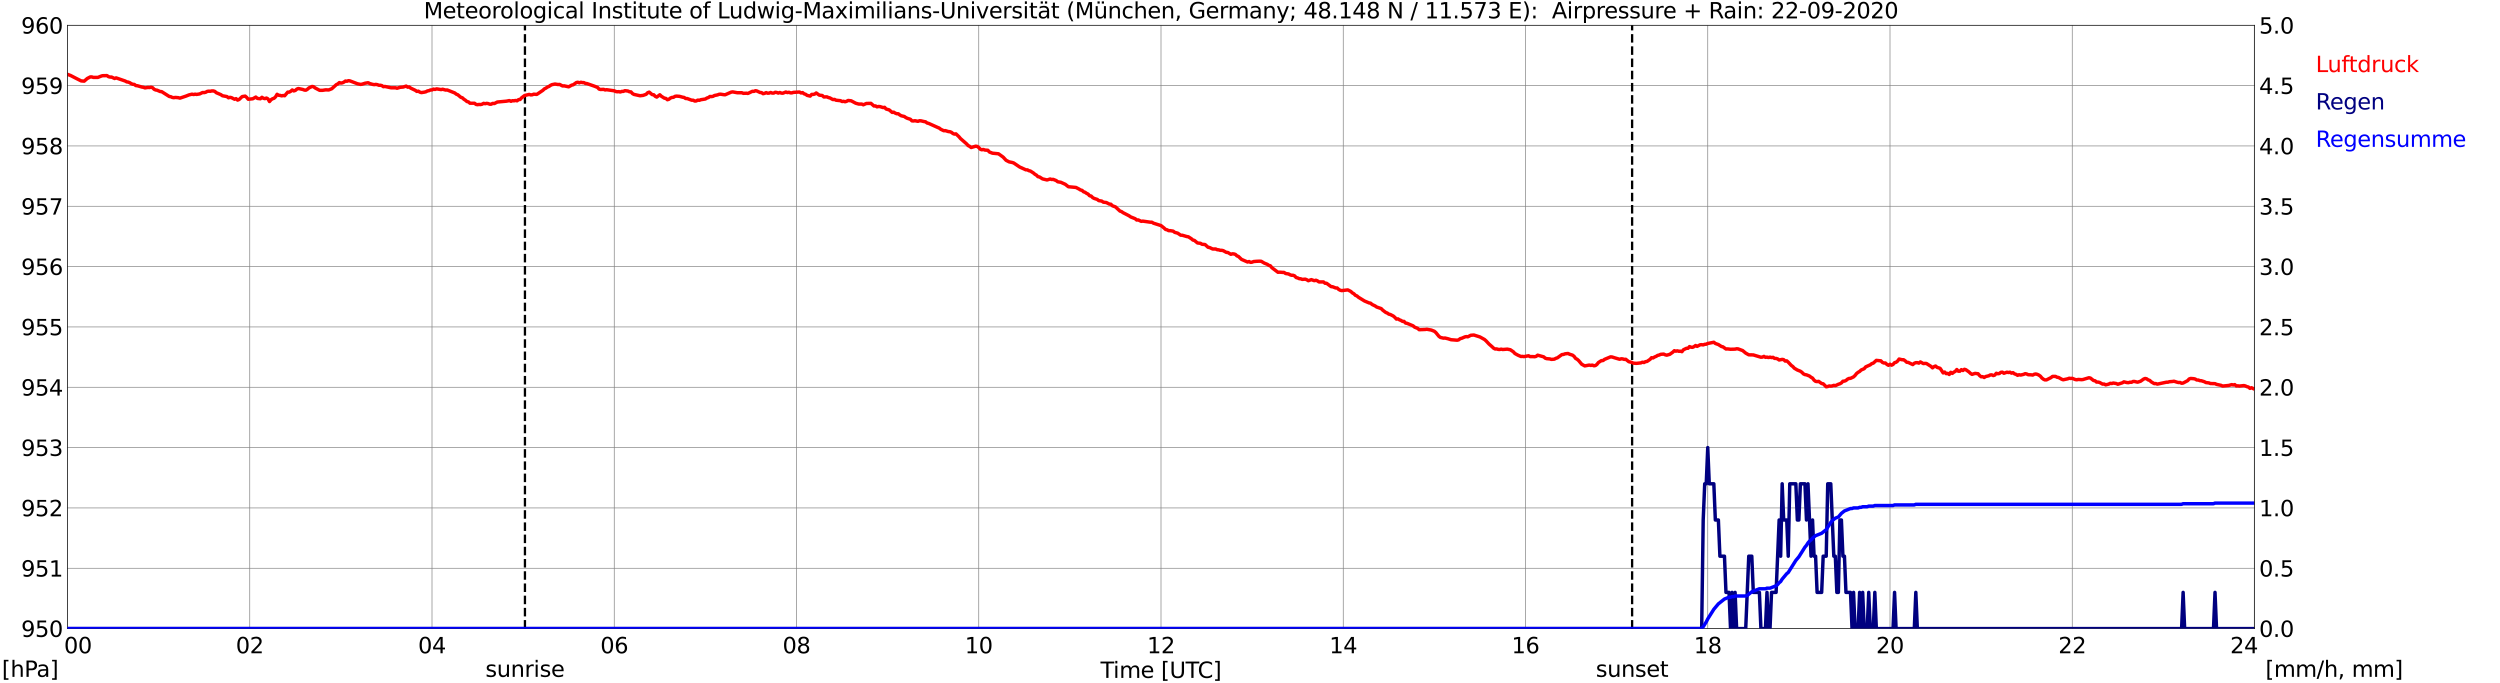 <?xml version="1.0" encoding="utf-8" standalone="no"?>
<!DOCTYPE svg PUBLIC "-//W3C//DTD SVG 1.1//EN"
  "http://www.w3.org/Graphics/SVG/1.1/DTD/svg11.dtd">
<svg xmlns:xlink="http://www.w3.org/1999/xlink" width="1085.4pt" height="296.64pt" viewBox="0 0 1085.4 296.64" xmlns="http://www.w3.org/2000/svg" version="1.1">
 <defs>
  <style type="text/css">*{stroke-linejoin: round; stroke-linecap: butt}</style>
 </defs>
 <g id="figure_1">
  <g id="patch_1">
   <path d="M 0 296.64 
L 1085.4 296.64 
L 1085.4 0 
L 0 0 
z
" style="fill: #ffffff"/>
  </g>
  <g id="axes_1">
   <g id="patch_2">
    <path d="M 29.306 272.909 
L 978.814 272.909 
L 978.814 10.976 
L 29.306 10.976 
z
" style="fill: #ffffff"/>
   </g>
   <g id="patch_3">
    <path d="M 978.814 272.909 
L 978.814 272.909 
L 978.814 10.976 
L 978.814 10.976 
z
" clip-path="url(#pbe5829d423)" style="fill: #d3d3d3; opacity: 0.25; stroke: #d3d3d3; stroke-linejoin: miter"/>
   </g>
   <g id="matplotlib.axis_1">
    <g id="xtick_1">
     <g id="line2d_1">
      <path d="M 29.306 272.909 
L 29.306 10.976 
" clip-path="url(#pbe5829d423)" style="fill: none; stroke: #808080; stroke-width: 0.3; stroke-linecap: square"/>
     </g>
     <g id="line2d_2"/>
     <g id="text_1">
      <!--    00 -->
      <g transform="translate(18.733 283.627) scale(0.095 -0.095)">
       <defs>
        <path id="DejaVuSans-20" transform="scale(0.016)"/>
        <path id="DejaVuSans-30" d="M 2034 4250 
Q 1547 4250 1301 3770 
Q 1056 3291 1056 2328 
Q 1056 1369 1301 889 
Q 1547 409 2034 409 
Q 2525 409 2770 889 
Q 3016 1369 3016 2328 
Q 3016 3291 2770 3770 
Q 2525 4250 2034 4250 
z
M 2034 4750 
Q 2819 4750 3233 4129 
Q 3647 3509 3647 2328 
Q 3647 1150 3233 529 
Q 2819 -91 2034 -91 
Q 1250 -91 836 529 
Q 422 1150 422 2328 
Q 422 3509 836 4129 
Q 1250 4750 2034 4750 
z
" transform="scale(0.016)"/>
       </defs>
       <use xlink:href="#DejaVuSans-20"/>
       <use xlink:href="#DejaVuSans-20" transform="translate(31.787 0)"/>
       <use xlink:href="#DejaVuSans-20" transform="translate(63.574 0)"/>
       <use xlink:href="#DejaVuSans-30" transform="translate(95.361 0)"/>
       <use xlink:href="#DejaVuSans-30" transform="translate(158.984 0)"/>
      </g>
     </g>
    </g>
    <g id="xtick_2">
     <g id="line2d_3">
      <path d="M 108.431 272.909 
L 108.431 10.976 
" clip-path="url(#pbe5829d423)" style="fill: none; stroke: #808080; stroke-width: 0.3; stroke-linecap: square"/>
     </g>
     <g id="line2d_4"/>
     <g id="text_2">
      <!-- 02 -->
      <g transform="translate(102.387 283.627) scale(0.095 -0.095)">
       <defs>
        <path id="DejaVuSans-32" d="M 1228 531 
L 3431 531 
L 3431 0 
L 469 0 
L 469 531 
Q 828 903 1448 1529 
Q 2069 2156 2228 2338 
Q 2531 2678 2651 2914 
Q 2772 3150 2772 3378 
Q 2772 3750 2511 3984 
Q 2250 4219 1831 4219 
Q 1534 4219 1204 4116 
Q 875 4013 500 3803 
L 500 4441 
Q 881 4594 1212 4672 
Q 1544 4750 1819 4750 
Q 2544 4750 2975 4387 
Q 3406 4025 3406 3419 
Q 3406 3131 3298 2873 
Q 3191 2616 2906 2266 
Q 2828 2175 2409 1742 
Q 1991 1309 1228 531 
z
" transform="scale(0.016)"/>
       </defs>
       <use xlink:href="#DejaVuSans-30"/>
       <use xlink:href="#DejaVuSans-32" transform="translate(63.623 0)"/>
      </g>
     </g>
    </g>
    <g id="xtick_3">
     <g id="line2d_5">
      <path d="M 187.557 272.909 
L 187.557 10.976 
" clip-path="url(#pbe5829d423)" style="fill: none; stroke: #808080; stroke-width: 0.3; stroke-linecap: square"/>
     </g>
     <g id="line2d_6"/>
     <g id="text_3">
      <!-- 04 -->
      <g transform="translate(181.513 283.627) scale(0.095 -0.095)">
       <defs>
        <path id="DejaVuSans-34" d="M 2419 4116 
L 825 1625 
L 2419 1625 
L 2419 4116 
z
M 2253 4666 
L 3047 4666 
L 3047 1625 
L 3713 1625 
L 3713 1100 
L 3047 1100 
L 3047 0 
L 2419 0 
L 2419 1100 
L 313 1100 
L 313 1709 
L 2253 4666 
z
" transform="scale(0.016)"/>
       </defs>
       <use xlink:href="#DejaVuSans-30"/>
       <use xlink:href="#DejaVuSans-34" transform="translate(63.623 0)"/>
      </g>
     </g>
    </g>
    <g id="xtick_4">
     <g id="line2d_7">
      <path d="M 266.683 272.909 
L 266.683 10.976 
" clip-path="url(#pbe5829d423)" style="fill: none; stroke: #808080; stroke-width: 0.3; stroke-linecap: square"/>
     </g>
     <g id="line2d_8"/>
     <g id="text_4">
      <!-- 06 -->
      <g transform="translate(260.638 283.627) scale(0.095 -0.095)">
       <defs>
        <path id="DejaVuSans-36" d="M 2113 2584 
Q 1688 2584 1439 2293 
Q 1191 2003 1191 1497 
Q 1191 994 1439 701 
Q 1688 409 2113 409 
Q 2538 409 2786 701 
Q 3034 994 3034 1497 
Q 3034 2003 2786 2293 
Q 2538 2584 2113 2584 
z
M 3366 4563 
L 3366 3988 
Q 3128 4100 2886 4159 
Q 2644 4219 2406 4219 
Q 1781 4219 1451 3797 
Q 1122 3375 1075 2522 
Q 1259 2794 1537 2939 
Q 1816 3084 2150 3084 
Q 2853 3084 3261 2657 
Q 3669 2231 3669 1497 
Q 3669 778 3244 343 
Q 2819 -91 2113 -91 
Q 1303 -91 875 529 
Q 447 1150 447 2328 
Q 447 3434 972 4092 
Q 1497 4750 2381 4750 
Q 2619 4750 2861 4703 
Q 3103 4656 3366 4563 
z
" transform="scale(0.016)"/>
       </defs>
       <use xlink:href="#DejaVuSans-30"/>
       <use xlink:href="#DejaVuSans-36" transform="translate(63.623 0)"/>
      </g>
     </g>
    </g>
    <g id="xtick_5">
     <g id="line2d_9">
      <path d="M 345.808 272.909 
L 345.808 10.976 
" clip-path="url(#pbe5829d423)" style="fill: none; stroke: #808080; stroke-width: 0.3; stroke-linecap: square"/>
     </g>
     <g id="line2d_10"/>
     <g id="text_5">
      <!-- 08 -->
      <g transform="translate(339.764 283.627) scale(0.095 -0.095)">
       <defs>
        <path id="DejaVuSans-38" d="M 2034 2216 
Q 1584 2216 1326 1975 
Q 1069 1734 1069 1313 
Q 1069 891 1326 650 
Q 1584 409 2034 409 
Q 2484 409 2743 651 
Q 3003 894 3003 1313 
Q 3003 1734 2745 1975 
Q 2488 2216 2034 2216 
z
M 1403 2484 
Q 997 2584 770 2862 
Q 544 3141 544 3541 
Q 544 4100 942 4425 
Q 1341 4750 2034 4750 
Q 2731 4750 3128 4425 
Q 3525 4100 3525 3541 
Q 3525 3141 3298 2862 
Q 3072 2584 2669 2484 
Q 3125 2378 3379 2068 
Q 3634 1759 3634 1313 
Q 3634 634 3220 271 
Q 2806 -91 2034 -91 
Q 1263 -91 848 271 
Q 434 634 434 1313 
Q 434 1759 690 2068 
Q 947 2378 1403 2484 
z
M 1172 3481 
Q 1172 3119 1398 2916 
Q 1625 2713 2034 2713 
Q 2441 2713 2670 2916 
Q 2900 3119 2900 3481 
Q 2900 3844 2670 4047 
Q 2441 4250 2034 4250 
Q 1625 4250 1398 4047 
Q 1172 3844 1172 3481 
z
" transform="scale(0.016)"/>
       </defs>
       <use xlink:href="#DejaVuSans-30"/>
       <use xlink:href="#DejaVuSans-38" transform="translate(63.623 0)"/>
      </g>
     </g>
    </g>
    <g id="xtick_6">
     <g id="line2d_11">
      <path d="M 424.934 272.909 
L 424.934 10.976 
" clip-path="url(#pbe5829d423)" style="fill: none; stroke: #808080; stroke-width: 0.3; stroke-linecap: square"/>
     </g>
     <g id="line2d_12"/>
     <g id="text_6">
      <!-- 10 -->
      <g transform="translate(418.89 283.627) scale(0.095 -0.095)">
       <defs>
        <path id="DejaVuSans-31" d="M 794 531 
L 1825 531 
L 1825 4091 
L 703 3866 
L 703 4441 
L 1819 4666 
L 2450 4666 
L 2450 531 
L 3481 531 
L 3481 0 
L 794 0 
L 794 531 
z
" transform="scale(0.016)"/>
       </defs>
       <use xlink:href="#DejaVuSans-31"/>
       <use xlink:href="#DejaVuSans-30" transform="translate(63.623 0)"/>
      </g>
     </g>
    </g>
    <g id="xtick_7">
     <g id="line2d_13">
      <path d="M 504.06 272.909 
L 504.06 10.976 
" clip-path="url(#pbe5829d423)" style="fill: none; stroke: #808080; stroke-width: 0.3; stroke-linecap: square"/>
     </g>
     <g id="line2d_14"/>
     <g id="text_7">
      <!-- 12 -->
      <g transform="translate(498.015 283.627) scale(0.095 -0.095)">
       <use xlink:href="#DejaVuSans-31"/>
       <use xlink:href="#DejaVuSans-32" transform="translate(63.623 0)"/>
      </g>
     </g>
    </g>
    <g id="xtick_8">
     <g id="line2d_15">
      <path d="M 583.185 272.909 
L 583.185 10.976 
" clip-path="url(#pbe5829d423)" style="fill: none; stroke: #808080; stroke-width: 0.3; stroke-linecap: square"/>
     </g>
     <g id="line2d_16"/>
     <g id="text_8">
      <!-- 14 -->
      <g transform="translate(577.141 283.627) scale(0.095 -0.095)">
       <use xlink:href="#DejaVuSans-31"/>
       <use xlink:href="#DejaVuSans-34" transform="translate(63.623 0)"/>
      </g>
     </g>
    </g>
    <g id="xtick_9">
     <g id="line2d_17">
      <path d="M 662.311 272.909 
L 662.311 10.976 
" clip-path="url(#pbe5829d423)" style="fill: none; stroke: #808080; stroke-width: 0.3; stroke-linecap: square"/>
     </g>
     <g id="line2d_18"/>
     <g id="text_9">
      <!-- 16 -->
      <g transform="translate(656.267 283.627) scale(0.095 -0.095)">
       <use xlink:href="#DejaVuSans-31"/>
       <use xlink:href="#DejaVuSans-36" transform="translate(63.623 0)"/>
      </g>
     </g>
    </g>
    <g id="xtick_10">
     <g id="line2d_19">
      <path d="M 741.437 272.909 
L 741.437 10.976 
" clip-path="url(#pbe5829d423)" style="fill: none; stroke: #808080; stroke-width: 0.3; stroke-linecap: square"/>
     </g>
     <g id="line2d_20"/>
     <g id="text_10">
      <!-- 18 -->
      <g transform="translate(735.392 283.627) scale(0.095 -0.095)">
       <use xlink:href="#DejaVuSans-31"/>
       <use xlink:href="#DejaVuSans-38" transform="translate(63.623 0)"/>
      </g>
     </g>
    </g>
    <g id="xtick_11">
     <g id="line2d_21">
      <path d="M 820.562 272.909 
L 820.562 10.976 
" clip-path="url(#pbe5829d423)" style="fill: none; stroke: #808080; stroke-width: 0.3; stroke-linecap: square"/>
     </g>
     <g id="line2d_22"/>
     <g id="text_11">
      <!-- 20 -->
      <g transform="translate(814.518 283.627) scale(0.095 -0.095)">
       <use xlink:href="#DejaVuSans-32"/>
       <use xlink:href="#DejaVuSans-30" transform="translate(63.623 0)"/>
      </g>
     </g>
    </g>
    <g id="xtick_12">
     <g id="line2d_23">
      <path d="M 899.688 272.909 
L 899.688 10.976 
" clip-path="url(#pbe5829d423)" style="fill: none; stroke: #808080; stroke-width: 0.3; stroke-linecap: square"/>
     </g>
     <g id="line2d_24"/>
     <g id="text_12">
      <!-- 22 -->
      <g transform="translate(893.644 283.627) scale(0.095 -0.095)">
       <use xlink:href="#DejaVuSans-32"/>
       <use xlink:href="#DejaVuSans-32" transform="translate(63.623 0)"/>
      </g>
     </g>
    </g>
    <g id="xtick_13">
     <g id="line2d_25">
      <path d="M 978.814 272.909 
L 978.814 10.976 
" clip-path="url(#pbe5829d423)" style="fill: none; stroke: #808080; stroke-width: 0.3; stroke-linecap: square"/>
     </g>
     <g id="line2d_26"/>
     <g id="text_13">
      <!-- 24    -->
      <g transform="translate(968.241 283.627) scale(0.095 -0.095)">
       <use xlink:href="#DejaVuSans-32"/>
       <use xlink:href="#DejaVuSans-34" transform="translate(63.623 0)"/>
       <use xlink:href="#DejaVuSans-20" transform="translate(127.246 0)"/>
       <use xlink:href="#DejaVuSans-20" transform="translate(159.033 0)"/>
       <use xlink:href="#DejaVuSans-20" transform="translate(190.82 0)"/>
      </g>
     </g>
    </g>
    <g id="text_14">
     <!-- Time [UTC] -->
     <g transform="translate(477.806 294.322) scale(0.095 -0.095)">
      <defs>
       <path id="DejaVuSans-54" d="M -19 4666 
L 3928 4666 
L 3928 4134 
L 2272 4134 
L 2272 0 
L 1638 0 
L 1638 4134 
L -19 4134 
L -19 4666 
z
" transform="scale(0.016)"/>
       <path id="DejaVuSans-69" d="M 603 3500 
L 1178 3500 
L 1178 0 
L 603 0 
L 603 3500 
z
M 603 4863 
L 1178 4863 
L 1178 4134 
L 603 4134 
L 603 4863 
z
" transform="scale(0.016)"/>
       <path id="DejaVuSans-6d" d="M 3328 2828 
Q 3544 3216 3844 3400 
Q 4144 3584 4550 3584 
Q 5097 3584 5394 3201 
Q 5691 2819 5691 2113 
L 5691 0 
L 5113 0 
L 5113 2094 
Q 5113 2597 4934 2840 
Q 4756 3084 4391 3084 
Q 3944 3084 3684 2787 
Q 3425 2491 3425 1978 
L 3425 0 
L 2847 0 
L 2847 2094 
Q 2847 2600 2669 2842 
Q 2491 3084 2119 3084 
Q 1678 3084 1418 2786 
Q 1159 2488 1159 1978 
L 1159 0 
L 581 0 
L 581 3500 
L 1159 3500 
L 1159 2956 
Q 1356 3278 1631 3431 
Q 1906 3584 2284 3584 
Q 2666 3584 2933 3390 
Q 3200 3197 3328 2828 
z
" transform="scale(0.016)"/>
       <path id="DejaVuSans-65" d="M 3597 1894 
L 3597 1613 
L 953 1613 
Q 991 1019 1311 708 
Q 1631 397 2203 397 
Q 2534 397 2845 478 
Q 3156 559 3463 722 
L 3463 178 
Q 3153 47 2828 -22 
Q 2503 -91 2169 -91 
Q 1331 -91 842 396 
Q 353 884 353 1716 
Q 353 2575 817 3079 
Q 1281 3584 2069 3584 
Q 2775 3584 3186 3129 
Q 3597 2675 3597 1894 
z
M 3022 2063 
Q 3016 2534 2758 2815 
Q 2500 3097 2075 3097 
Q 1594 3097 1305 2825 
Q 1016 2553 972 2059 
L 3022 2063 
z
" transform="scale(0.016)"/>
       <path id="DejaVuSans-5b" d="M 550 4863 
L 1875 4863 
L 1875 4416 
L 1125 4416 
L 1125 -397 
L 1875 -397 
L 1875 -844 
L 550 -844 
L 550 4863 
z
" transform="scale(0.016)"/>
       <path id="DejaVuSans-55" d="M 556 4666 
L 1191 4666 
L 1191 1831 
Q 1191 1081 1462 751 
Q 1734 422 2344 422 
Q 2950 422 3222 751 
Q 3494 1081 3494 1831 
L 3494 4666 
L 4128 4666 
L 4128 1753 
Q 4128 841 3676 375 
Q 3225 -91 2344 -91 
Q 1459 -91 1007 375 
Q 556 841 556 1753 
L 556 4666 
z
" transform="scale(0.016)"/>
       <path id="DejaVuSans-43" d="M 4122 4306 
L 4122 3641 
Q 3803 3938 3442 4084 
Q 3081 4231 2675 4231 
Q 1875 4231 1450 3742 
Q 1025 3253 1025 2328 
Q 1025 1406 1450 917 
Q 1875 428 2675 428 
Q 3081 428 3442 575 
Q 3803 722 4122 1019 
L 4122 359 
Q 3791 134 3420 21 
Q 3050 -91 2638 -91 
Q 1578 -91 968 557 
Q 359 1206 359 2328 
Q 359 3453 968 4101 
Q 1578 4750 2638 4750 
Q 3056 4750 3426 4639 
Q 3797 4528 4122 4306 
z
" transform="scale(0.016)"/>
       <path id="DejaVuSans-5d" d="M 1947 4863 
L 1947 -844 
L 622 -844 
L 622 -397 
L 1369 -397 
L 1369 4416 
L 622 4416 
L 622 4863 
L 1947 4863 
z
" transform="scale(0.016)"/>
      </defs>
      <use xlink:href="#DejaVuSans-54"/>
      <use xlink:href="#DejaVuSans-69" transform="translate(57.959 0)"/>
      <use xlink:href="#DejaVuSans-6d" transform="translate(85.742 0)"/>
      <use xlink:href="#DejaVuSans-65" transform="translate(183.154 0)"/>
      <use xlink:href="#DejaVuSans-20" transform="translate(244.678 0)"/>
      <use xlink:href="#DejaVuSans-5b" transform="translate(276.465 0)"/>
      <use xlink:href="#DejaVuSans-55" transform="translate(315.479 0)"/>
      <use xlink:href="#DejaVuSans-54" transform="translate(388.672 0)"/>
      <use xlink:href="#DejaVuSans-43" transform="translate(443.881 0)"/>
      <use xlink:href="#DejaVuSans-5d" transform="translate(513.705 0)"/>
     </g>
    </g>
   </g>
   <g id="matplotlib.axis_2">
    <g id="ytick_1">
     <g id="line2d_27">
      <path d="M 29.306 272.909 
L 978.814 272.909 
" clip-path="url(#pbe5829d423)" style="fill: none; stroke: #808080; stroke-width: 0.3; stroke-linecap: square"/>
     </g>
     <g id="line2d_28"/>
     <g id="text_15">
      <!-- 950 -->
      <g transform="translate(9.173 276.518) scale(0.095 -0.095)">
       <defs>
        <path id="DejaVuSans-39" d="M 703 97 
L 703 672 
Q 941 559 1184 500 
Q 1428 441 1663 441 
Q 2288 441 2617 861 
Q 2947 1281 2994 2138 
Q 2813 1869 2534 1725 
Q 2256 1581 1919 1581 
Q 1219 1581 811 2004 
Q 403 2428 403 3163 
Q 403 3881 828 4315 
Q 1253 4750 1959 4750 
Q 2769 4750 3195 4129 
Q 3622 3509 3622 2328 
Q 3622 1225 3098 567 
Q 2575 -91 1691 -91 
Q 1453 -91 1209 -44 
Q 966 3 703 97 
z
M 1959 2075 
Q 2384 2075 2632 2365 
Q 2881 2656 2881 3163 
Q 2881 3666 2632 3958 
Q 2384 4250 1959 4250 
Q 1534 4250 1286 3958 
Q 1038 3666 1038 3163 
Q 1038 2656 1286 2365 
Q 1534 2075 1959 2075 
z
" transform="scale(0.016)"/>
        <path id="DejaVuSans-35" d="M 691 4666 
L 3169 4666 
L 3169 4134 
L 1269 4134 
L 1269 2991 
Q 1406 3038 1543 3061 
Q 1681 3084 1819 3084 
Q 2600 3084 3056 2656 
Q 3513 2228 3513 1497 
Q 3513 744 3044 326 
Q 2575 -91 1722 -91 
Q 1428 -91 1123 -41 
Q 819 9 494 109 
L 494 744 
Q 775 591 1075 516 
Q 1375 441 1709 441 
Q 2250 441 2565 725 
Q 2881 1009 2881 1497 
Q 2881 1984 2565 2268 
Q 2250 2553 1709 2553 
Q 1456 2553 1204 2497 
Q 953 2441 691 2322 
L 691 4666 
z
" transform="scale(0.016)"/>
       </defs>
       <use xlink:href="#DejaVuSans-39"/>
       <use xlink:href="#DejaVuSans-35" transform="translate(63.623 0)"/>
       <use xlink:href="#DejaVuSans-30" transform="translate(127.246 0)"/>
      </g>
     </g>
    </g>
    <g id="ytick_2">
     <g id="line2d_29">
      <path d="M 29.306 246.715 
L 978.814 246.715 
" clip-path="url(#pbe5829d423)" style="fill: none; stroke: #808080; stroke-width: 0.3; stroke-linecap: square"/>
     </g>
     <g id="line2d_30"/>
     <g id="text_16">
      <!-- 951 -->
      <g transform="translate(9.173 250.325) scale(0.095 -0.095)">
       <use xlink:href="#DejaVuSans-39"/>
       <use xlink:href="#DejaVuSans-35" transform="translate(63.623 0)"/>
       <use xlink:href="#DejaVuSans-31" transform="translate(127.246 0)"/>
      </g>
     </g>
    </g>
    <g id="ytick_3">
     <g id="line2d_31">
      <path d="M 29.306 220.522 
L 978.814 220.522 
" clip-path="url(#pbe5829d423)" style="fill: none; stroke: #808080; stroke-width: 0.3; stroke-linecap: square"/>
     </g>
     <g id="line2d_32"/>
     <g id="text_17">
      <!-- 952 -->
      <g transform="translate(9.173 224.131) scale(0.095 -0.095)">
       <use xlink:href="#DejaVuSans-39"/>
       <use xlink:href="#DejaVuSans-35" transform="translate(63.623 0)"/>
       <use xlink:href="#DejaVuSans-32" transform="translate(127.246 0)"/>
      </g>
     </g>
    </g>
    <g id="ytick_4">
     <g id="line2d_33">
      <path d="M 29.306 194.329 
L 978.814 194.329 
" clip-path="url(#pbe5829d423)" style="fill: none; stroke: #808080; stroke-width: 0.3; stroke-linecap: square"/>
     </g>
     <g id="line2d_34"/>
     <g id="text_18">
      <!-- 953 -->
      <g transform="translate(9.173 197.938) scale(0.095 -0.095)">
       <defs>
        <path id="DejaVuSans-33" d="M 2597 2516 
Q 3050 2419 3304 2112 
Q 3559 1806 3559 1356 
Q 3559 666 3084 287 
Q 2609 -91 1734 -91 
Q 1441 -91 1130 -33 
Q 819 25 488 141 
L 488 750 
Q 750 597 1062 519 
Q 1375 441 1716 441 
Q 2309 441 2620 675 
Q 2931 909 2931 1356 
Q 2931 1769 2642 2001 
Q 2353 2234 1838 2234 
L 1294 2234 
L 1294 2753 
L 1863 2753 
Q 2328 2753 2575 2939 
Q 2822 3125 2822 3475 
Q 2822 3834 2567 4026 
Q 2313 4219 1838 4219 
Q 1578 4219 1281 4162 
Q 984 4106 628 3988 
L 628 4550 
Q 988 4650 1302 4700 
Q 1616 4750 1894 4750 
Q 2613 4750 3031 4423 
Q 3450 4097 3450 3541 
Q 3450 3153 3228 2886 
Q 3006 2619 2597 2516 
z
" transform="scale(0.016)"/>
       </defs>
       <use xlink:href="#DejaVuSans-39"/>
       <use xlink:href="#DejaVuSans-35" transform="translate(63.623 0)"/>
       <use xlink:href="#DejaVuSans-33" transform="translate(127.246 0)"/>
      </g>
     </g>
    </g>
    <g id="ytick_5">
     <g id="line2d_35">
      <path d="M 29.306 168.136 
L 978.814 168.136 
" clip-path="url(#pbe5829d423)" style="fill: none; stroke: #808080; stroke-width: 0.3; stroke-linecap: square"/>
     </g>
     <g id="line2d_36"/>
     <g id="text_19">
      <!-- 954 -->
      <g transform="translate(9.173 171.745) scale(0.095 -0.095)">
       <use xlink:href="#DejaVuSans-39"/>
       <use xlink:href="#DejaVuSans-35" transform="translate(63.623 0)"/>
       <use xlink:href="#DejaVuSans-34" transform="translate(127.246 0)"/>
      </g>
     </g>
    </g>
    <g id="ytick_6">
     <g id="line2d_37">
      <path d="M 29.306 141.942 
L 978.814 141.942 
" clip-path="url(#pbe5829d423)" style="fill: none; stroke: #808080; stroke-width: 0.3; stroke-linecap: square"/>
     </g>
     <g id="line2d_38"/>
     <g id="text_20">
      <!-- 955 -->
      <g transform="translate(9.173 145.551) scale(0.095 -0.095)">
       <use xlink:href="#DejaVuSans-39"/>
       <use xlink:href="#DejaVuSans-35" transform="translate(63.623 0)"/>
       <use xlink:href="#DejaVuSans-35" transform="translate(127.246 0)"/>
      </g>
     </g>
    </g>
    <g id="ytick_7">
     <g id="line2d_39">
      <path d="M 29.306 115.749 
L 978.814 115.749 
" clip-path="url(#pbe5829d423)" style="fill: none; stroke: #808080; stroke-width: 0.3; stroke-linecap: square"/>
     </g>
     <g id="line2d_40"/>
     <g id="text_21">
      <!-- 956 -->
      <g transform="translate(9.173 119.358) scale(0.095 -0.095)">
       <use xlink:href="#DejaVuSans-39"/>
       <use xlink:href="#DejaVuSans-35" transform="translate(63.623 0)"/>
       <use xlink:href="#DejaVuSans-36" transform="translate(127.246 0)"/>
      </g>
     </g>
    </g>
    <g id="ytick_8">
     <g id="line2d_41">
      <path d="M 29.306 89.556 
L 978.814 89.556 
" clip-path="url(#pbe5829d423)" style="fill: none; stroke: #808080; stroke-width: 0.3; stroke-linecap: square"/>
     </g>
     <g id="line2d_42"/>
     <g id="text_22">
      <!-- 957 -->
      <g transform="translate(9.173 93.165) scale(0.095 -0.095)">
       <defs>
        <path id="DejaVuSans-37" d="M 525 4666 
L 3525 4666 
L 3525 4397 
L 1831 0 
L 1172 0 
L 2766 4134 
L 525 4134 
L 525 4666 
z
" transform="scale(0.016)"/>
       </defs>
       <use xlink:href="#DejaVuSans-39"/>
       <use xlink:href="#DejaVuSans-35" transform="translate(63.623 0)"/>
       <use xlink:href="#DejaVuSans-37" transform="translate(127.246 0)"/>
      </g>
     </g>
    </g>
    <g id="ytick_9">
     <g id="line2d_43">
      <path d="M 29.306 63.362 
L 978.814 63.362 
" clip-path="url(#pbe5829d423)" style="fill: none; stroke: #808080; stroke-width: 0.3; stroke-linecap: square"/>
     </g>
     <g id="line2d_44"/>
     <g id="text_23">
      <!-- 958 -->
      <g transform="translate(9.173 66.972) scale(0.095 -0.095)">
       <use xlink:href="#DejaVuSans-39"/>
       <use xlink:href="#DejaVuSans-35" transform="translate(63.623 0)"/>
       <use xlink:href="#DejaVuSans-38" transform="translate(127.246 0)"/>
      </g>
     </g>
    </g>
    <g id="ytick_10">
     <g id="line2d_45">
      <path d="M 29.306 37.169 
L 978.814 37.169 
" clip-path="url(#pbe5829d423)" style="fill: none; stroke: #808080; stroke-width: 0.3; stroke-linecap: square"/>
     </g>
     <g id="line2d_46"/>
     <g id="text_24">
      <!-- 959 -->
      <g transform="translate(9.173 40.778) scale(0.095 -0.095)">
       <use xlink:href="#DejaVuSans-39"/>
       <use xlink:href="#DejaVuSans-35" transform="translate(63.623 0)"/>
       <use xlink:href="#DejaVuSans-39" transform="translate(127.246 0)"/>
      </g>
     </g>
    </g>
    <g id="ytick_11">
     <g id="line2d_47">
      <path d="M 29.306 10.976 
L 978.814 10.976 
" clip-path="url(#pbe5829d423)" style="fill: none; stroke: #808080; stroke-width: 0.3; stroke-linecap: square"/>
     </g>
     <g id="line2d_48"/>
     <g id="text_25">
      <!-- 960 -->
      <g transform="translate(9.173 14.585) scale(0.095 -0.095)">
       <use xlink:href="#DejaVuSans-39"/>
       <use xlink:href="#DejaVuSans-36" transform="translate(63.623 0)"/>
       <use xlink:href="#DejaVuSans-30" transform="translate(127.246 0)"/>
      </g>
     </g>
    </g>
   </g>
   <g id="line2d_49">
    <path d="M 227.911 272.909 
L 227.911 10.976 
" clip-path="url(#pbe5829d423)" style="fill: none; stroke-dasharray: 3.7,1.6; stroke-dashoffset: 0; stroke: #000000"/>
   </g>
   <g id="line2d_50">
    <path d="M 708.6 272.909 
L 708.6 10.976 
" clip-path="url(#pbe5829d423)" style="fill: none; stroke-dasharray: 3.7,1.6; stroke-dashoffset: 0; stroke: #000000"/>
   </g>
   <g id="line2d_51">
    <path d="M 29.306 32.28 
L 30.625 32.769 
L 33.262 34.131 
L 35.24 35.126 
L 36.559 35.231 
L 37.878 34.078 
L 39.197 33.397 
L 39.856 33.397 
L 40.515 33.607 
L 42.493 33.607 
L 43.812 33.083 
L 44.472 32.873 
L 46.45 32.821 
L 47.109 33.292 
L 47.768 33.45 
L 48.428 33.45 
L 49.747 34.078 
L 50.406 33.816 
L 54.362 35.178 
L 55.022 35.545 
L 55.681 35.65 
L 56.34 35.912 
L 57 36.331 
L 57.659 36.593 
L 58.319 36.645 
L 58.978 37.169 
L 59.637 37.221 
L 61.615 37.798 
L 62.275 37.902 
L 62.934 38.164 
L 64.253 37.955 
L 64.912 38.007 
L 65.572 37.85 
L 66.231 38.06 
L 66.89 38.741 
L 67.55 39.055 
L 68.209 39.16 
L 69.528 39.736 
L 70.187 39.788 
L 73.484 41.884 
L 74.144 41.989 
L 74.803 42.303 
L 75.462 42.408 
L 76.122 42.303 
L 77.441 42.408 
L 78.1 42.617 
L 80.737 41.727 
L 82.056 41.203 
L 83.375 40.888 
L 84.034 41.046 
L 84.694 40.888 
L 85.353 40.993 
L 86.672 40.784 
L 87.991 40.155 
L 88.65 40.207 
L 89.309 40.05 
L 89.969 39.684 
L 90.628 39.579 
L 91.288 39.631 
L 91.947 39.474 
L 92.606 39.474 
L 93.266 39.684 
L 93.925 40.26 
L 95.903 41.098 
L 96.563 41.569 
L 98.541 41.936 
L 99.2 42.46 
L 99.86 42.25 
L 100.519 42.408 
L 101.838 43.089 
L 102.497 42.827 
L 103.156 43.455 
L 103.816 43.193 
L 105.135 41.936 
L 106.453 41.727 
L 107.113 42.303 
L 107.772 43.089 
L 109.75 42.879 
L 111.069 42.146 
L 111.728 42.722 
L 113.047 42.879 
L 113.707 42.25 
L 114.366 42.67 
L 115.025 42.827 
L 115.685 42.565 
L 116.344 42.932 
L 117.003 44.084 
L 117.663 43.298 
L 118.322 42.879 
L 118.982 42.67 
L 119.641 42.041 
L 120.3 40.941 
L 120.96 41.36 
L 121.619 41.412 
L 122.278 41.622 
L 122.938 41.465 
L 123.597 41.569 
L 124.916 39.998 
L 125.575 39.998 
L 126.235 39.631 
L 126.894 39.055 
L 127.553 39.474 
L 128.213 39.264 
L 128.872 38.688 
L 129.532 38.426 
L 131.51 38.845 
L 132.169 39.107 
L 132.829 39.16 
L 133.488 38.741 
L 134.147 38.164 
L 135.466 37.536 
L 136.125 37.64 
L 136.785 38.164 
L 138.763 39.212 
L 140.082 39.212 
L 141.4 39.003 
L 142.719 39.055 
L 144.038 38.531 
L 146.016 36.75 
L 146.676 36.436 
L 147.335 35.859 
L 147.994 36.069 
L 148.654 35.964 
L 149.313 35.65 
L 149.972 35.178 
L 150.632 35.283 
L 151.291 35.021 
L 151.951 35.126 
L 155.247 36.383 
L 156.566 36.645 
L 157.226 36.54 
L 158.544 36.121 
L 159.863 35.912 
L 160.523 36.278 
L 161.841 36.645 
L 162.501 36.75 
L 163.16 36.645 
L 163.819 36.75 
L 164.479 37.012 
L 165.138 37.012 
L 165.798 37.169 
L 166.457 37.64 
L 167.116 37.536 
L 169.754 38.112 
L 171.732 38.112 
L 172.391 38.321 
L 173.71 37.902 
L 175.029 37.798 
L 176.348 37.379 
L 177.007 37.85 
L 177.666 37.745 
L 178.326 38.269 
L 180.304 39.212 
L 180.963 39.684 
L 181.623 39.579 
L 182.282 39.998 
L 182.941 40.207 
L 184.26 39.998 
L 184.92 39.841 
L 185.579 39.474 
L 186.238 39.369 
L 186.898 39.055 
L 187.557 39.055 
L 188.216 38.688 
L 188.876 38.845 
L 189.535 38.583 
L 191.513 38.898 
L 192.173 38.741 
L 193.492 39.107 
L 194.151 39.055 
L 197.448 40.365 
L 198.107 40.888 
L 198.767 41.15 
L 200.085 42.25 
L 200.745 42.46 
L 201.404 43.089 
L 202.063 43.508 
L 202.723 44.084 
L 203.382 44.241 
L 204.042 44.817 
L 206.02 44.817 
L 206.679 45.341 
L 207.339 45.446 
L 207.998 45.341 
L 208.657 45.394 
L 209.317 45.237 
L 209.976 44.87 
L 210.635 45.027 
L 211.295 44.87 
L 211.954 44.975 
L 212.614 45.237 
L 213.273 45.237 
L 213.932 44.87 
L 214.592 44.975 
L 215.91 44.294 
L 219.867 43.927 
L 221.186 43.665 
L 221.845 43.979 
L 222.504 43.717 
L 223.164 43.77 
L 223.823 43.613 
L 224.482 43.77 
L 225.142 43.246 
L 225.801 43.193 
L 226.461 42.46 
L 227.779 41.465 
L 229.757 40.993 
L 230.417 41.203 
L 231.076 41.15 
L 231.736 40.888 
L 233.054 40.993 
L 235.692 39.212 
L 236.351 38.583 
L 237.011 38.269 
L 237.67 37.798 
L 238.329 37.536 
L 238.989 37.064 
L 239.648 36.75 
L 240.967 36.488 
L 242.286 36.698 
L 242.945 36.645 
L 244.264 37.326 
L 244.923 37.274 
L 246.901 37.693 
L 248.22 36.959 
L 248.88 36.802 
L 250.198 35.859 
L 250.858 35.702 
L 251.517 35.964 
L 252.176 35.702 
L 252.836 35.859 
L 253.495 35.859 
L 254.155 36.226 
L 254.814 36.278 
L 258.111 37.431 
L 259.43 37.955 
L 260.089 38.688 
L 260.748 38.845 
L 262.067 38.793 
L 262.726 39.055 
L 263.386 38.95 
L 266.683 39.422 
L 267.342 39.736 
L 268.002 39.841 
L 268.661 39.788 
L 269.32 39.945 
L 269.98 39.684 
L 270.639 39.684 
L 271.298 39.369 
L 272.617 39.526 
L 273.277 39.841 
L 273.936 39.893 
L 274.595 40.627 
L 275.255 40.993 
L 277.892 41.569 
L 279.211 41.412 
L 280.53 40.941 
L 281.189 40.26 
L 281.849 39.998 
L 283.167 41.098 
L 283.827 41.15 
L 284.486 41.831 
L 285.145 42.146 
L 286.464 41.15 
L 287.124 41.779 
L 288.442 42.617 
L 289.102 42.722 
L 289.761 43.298 
L 290.42 43.089 
L 291.08 42.565 
L 291.739 42.303 
L 292.399 42.25 
L 293.058 41.831 
L 293.717 41.727 
L 295.036 41.831 
L 296.355 42.198 
L 297.014 42.303 
L 297.674 42.774 
L 298.333 42.774 
L 300.311 43.508 
L 300.971 43.508 
L 301.63 43.874 
L 302.289 43.822 
L 302.949 43.455 
L 303.608 43.56 
L 304.267 43.298 
L 306.246 42.984 
L 306.905 42.565 
L 307.564 42.355 
L 308.224 41.884 
L 308.883 41.936 
L 309.543 41.831 
L 310.202 41.465 
L 311.521 41.203 
L 312.18 40.941 
L 312.839 40.888 
L 314.158 41.098 
L 314.818 41.15 
L 317.455 39.998 
L 318.114 39.893 
L 320.093 40.26 
L 322.071 40.26 
L 322.73 40.522 
L 324.049 40.469 
L 324.708 40.574 
L 326.686 39.631 
L 327.346 39.684 
L 328.005 39.369 
L 328.665 39.526 
L 329.983 40.155 
L 330.643 40.207 
L 331.302 40.679 
L 331.961 40.522 
L 332.621 40.207 
L 333.28 40.469 
L 333.94 40.417 
L 334.599 40.155 
L 335.258 40.417 
L 335.918 40.417 
L 336.577 40.05 
L 337.236 40.155 
L 337.896 40.417 
L 338.555 40.155 
L 339.215 40.417 
L 339.874 40.469 
L 341.193 39.945 
L 341.852 40.207 
L 342.512 40.05 
L 343.171 40.312 
L 343.83 40.312 
L 344.49 40.103 
L 347.127 39.945 
L 347.787 40.365 
L 348.446 40.207 
L 349.105 40.731 
L 349.765 40.941 
L 350.424 41.412 
L 351.743 41.727 
L 352.402 40.993 
L 353.062 40.993 
L 353.721 40.836 
L 354.38 40.365 
L 355.699 41.308 
L 357.018 41.465 
L 357.677 42.093 
L 358.996 42.041 
L 359.655 42.355 
L 360.315 42.512 
L 361.634 43.246 
L 362.293 43.141 
L 362.952 43.508 
L 364.93 43.717 
L 365.59 44.084 
L 366.249 43.979 
L 366.909 44.189 
L 367.568 43.979 
L 368.227 43.613 
L 369.546 43.77 
L 371.524 44.817 
L 372.843 45.184 
L 374.162 45.184 
L 374.821 45.498 
L 376.14 44.922 
L 378.118 44.87 
L 379.437 46.022 
L 380.096 45.97 
L 380.756 46.389 
L 381.415 46.232 
L 382.074 46.284 
L 383.393 46.703 
L 384.053 46.599 
L 384.712 47.332 
L 386.031 47.699 
L 387.349 48.799 
L 388.009 48.694 
L 388.668 49.113 
L 389.328 49.375 
L 389.987 49.375 
L 390.646 49.899 
L 391.306 50.266 
L 392.624 50.58 
L 393.284 51.051 
L 393.943 51.366 
L 395.262 51.785 
L 395.921 52.466 
L 396.581 52.518 
L 397.24 52.413 
L 398.559 52.675 
L 399.218 52.413 
L 399.878 52.466 
L 401.196 52.78 
L 401.856 52.885 
L 402.515 53.409 
L 403.175 53.566 
L 407.131 55.347 
L 407.79 55.609 
L 408.45 56.133 
L 409.768 56.762 
L 410.428 56.709 
L 411.746 57.128 
L 412.406 57.181 
L 413.065 57.443 
L 413.725 57.966 
L 414.384 58.228 
L 415.043 58.124 
L 416.362 59.381 
L 417.022 60.167 
L 419.659 62.472 
L 420.318 63.205 
L 420.978 63.519 
L 421.637 64.043 
L 423.615 63.467 
L 424.275 63.572 
L 424.934 64.043 
L 425.593 64.777 
L 426.253 65.039 
L 426.912 64.882 
L 427.572 65.143 
L 428.89 65.248 
L 429.55 65.982 
L 430.869 66.506 
L 433.506 66.767 
L 434.825 67.71 
L 435.484 68.182 
L 436.803 69.596 
L 438.122 70.277 
L 439.44 70.539 
L 440.1 70.749 
L 442.737 72.53 
L 444.716 73.421 
L 445.375 73.735 
L 446.034 73.735 
L 446.694 74.102 
L 447.353 74.259 
L 448.672 75.097 
L 449.331 75.673 
L 449.991 76.04 
L 450.65 76.721 
L 451.309 76.826 
L 452.628 77.664 
L 454.606 78.135 
L 455.925 77.716 
L 456.584 77.926 
L 457.244 77.873 
L 458.563 78.397 
L 459.222 78.921 
L 460.541 79.131 
L 462.519 80.021 
L 463.838 81.069 
L 467.134 81.383 
L 468.453 82.064 
L 469.113 82.483 
L 469.772 82.641 
L 470.431 83.269 
L 471.091 83.479 
L 471.75 83.95 
L 472.409 84.265 
L 473.069 84.998 
L 473.728 85.103 
L 474.388 85.784 
L 475.047 86.15 
L 476.366 86.57 
L 477.025 87.093 
L 478.344 87.303 
L 479.003 87.774 
L 480.322 87.932 
L 481.641 88.613 
L 482.3 88.665 
L 482.96 89.346 
L 484.278 89.818 
L 486.256 91.651 
L 486.916 91.861 
L 487.575 92.332 
L 490.213 93.694 
L 490.872 94.166 
L 492.85 94.951 
L 493.51 95.528 
L 494.169 95.475 
L 495.488 96.104 
L 496.147 95.999 
L 499.444 96.471 
L 500.103 96.471 
L 500.763 96.89 
L 504.06 97.937 
L 505.379 98.985 
L 506.038 99.614 
L 506.697 99.771 
L 507.357 100.138 
L 508.016 100.138 
L 509.335 100.347 
L 509.994 100.871 
L 511.313 101.238 
L 512.632 102.128 
L 513.291 102.128 
L 515.269 102.705 
L 515.929 102.809 
L 517.247 103.648 
L 517.907 104.224 
L 518.566 104.381 
L 519.885 105.481 
L 521.204 105.638 
L 521.863 106.057 
L 523.182 106.162 
L 524.501 107.367 
L 525.16 107.472 
L 526.479 108.1 
L 527.797 108.1 
L 528.457 108.415 
L 529.116 108.467 
L 529.776 108.677 
L 530.435 108.677 
L 531.094 108.834 
L 532.413 109.567 
L 533.073 109.62 
L 534.391 110.405 
L 535.051 110.196 
L 535.71 110.248 
L 536.369 110.458 
L 537.029 111.087 
L 537.688 111.348 
L 539.007 112.606 
L 541.644 113.758 
L 542.304 113.549 
L 542.963 113.915 
L 543.623 113.811 
L 544.282 113.549 
L 545.601 113.444 
L 546.919 113.392 
L 547.579 113.444 
L 548.898 114.23 
L 550.216 114.754 
L 550.876 115.225 
L 551.535 115.382 
L 552.195 116.22 
L 554.832 118.211 
L 555.491 118.159 
L 556.81 118.263 
L 557.47 118.263 
L 558.129 118.735 
L 559.448 118.945 
L 560.107 119.311 
L 560.766 119.521 
L 561.426 119.521 
L 562.085 119.783 
L 562.745 120.516 
L 563.404 120.673 
L 564.063 120.988 
L 564.723 121.04 
L 565.382 121.302 
L 566.701 121.197 
L 567.36 121.459 
L 568.02 121.878 
L 569.338 121.407 
L 570.657 121.878 
L 571.317 121.669 
L 571.976 121.931 
L 572.635 122.402 
L 573.954 122.402 
L 574.613 122.402 
L 575.273 122.978 
L 575.932 122.978 
L 577.91 124.445 
L 578.57 124.497 
L 579.889 125.021 
L 580.548 125.021 
L 581.207 125.65 
L 581.867 126.017 
L 582.526 126.174 
L 585.164 125.86 
L 586.482 126.541 
L 587.142 127.169 
L 587.801 127.536 
L 588.46 128.217 
L 589.12 128.479 
L 589.779 129.055 
L 592.417 130.679 
L 594.395 131.517 
L 595.054 131.622 
L 595.714 132.198 
L 597.032 132.827 
L 597.692 133.298 
L 599.67 133.979 
L 600.329 134.66 
L 601.648 135.656 
L 602.307 135.918 
L 602.967 136.389 
L 603.626 136.546 
L 604.945 137.227 
L 605.604 137.804 
L 606.264 138.537 
L 606.923 138.432 
L 607.582 138.851 
L 608.242 139.113 
L 608.901 139.532 
L 609.561 139.532 
L 610.22 140.266 
L 610.879 140.371 
L 613.517 141.471 
L 614.176 142.047 
L 615.495 142.571 
L 616.154 143.147 
L 618.792 143.042 
L 619.451 142.938 
L 621.429 143.304 
L 622.748 143.828 
L 623.408 144.404 
L 624.726 146.028 
L 625.386 146.5 
L 626.705 146.814 
L 627.364 146.762 
L 628.683 147.076 
L 630.001 147.495 
L 632.639 147.705 
L 633.298 147.548 
L 633.958 147.024 
L 634.617 146.867 
L 635.936 146.29 
L 636.595 146.133 
L 637.255 146.238 
L 638.573 145.557 
L 639.892 145.452 
L 642.53 146.29 
L 644.508 147.39 
L 645.167 147.967 
L 646.486 149.381 
L 647.805 150.534 
L 648.464 151.162 
L 649.123 151.529 
L 649.783 151.477 
L 650.442 151.686 
L 651.102 151.739 
L 651.761 151.581 
L 652.42 151.739 
L 654.399 151.581 
L 655.717 151.843 
L 657.036 152.734 
L 657.695 153.467 
L 659.014 154.201 
L 660.333 154.777 
L 660.992 154.725 
L 661.652 154.829 
L 663.63 154.463 
L 664.289 154.829 
L 665.608 154.829 
L 666.267 154.882 
L 666.927 154.725 
L 667.586 154.201 
L 670.224 154.934 
L 670.883 155.51 
L 671.542 155.72 
L 672.861 155.825 
L 673.521 156.034 
L 674.839 155.929 
L 675.499 155.563 
L 676.158 155.353 
L 678.136 153.939 
L 678.796 153.886 
L 679.455 153.624 
L 680.774 153.467 
L 681.433 153.782 
L 682.752 154.201 
L 683.411 154.725 
L 684.071 155.615 
L 684.73 155.982 
L 685.389 156.558 
L 686.708 158.13 
L 688.027 158.863 
L 690.005 158.496 
L 690.664 158.654 
L 691.324 158.496 
L 691.983 158.811 
L 692.643 158.706 
L 693.302 158.234 
L 693.961 157.396 
L 695.28 156.558 
L 695.939 156.558 
L 696.599 156.034 
L 699.236 154.934 
L 699.896 154.987 
L 701.215 155.406 
L 703.193 155.982 
L 703.852 155.772 
L 704.511 155.825 
L 705.171 156.034 
L 705.83 155.982 
L 707.149 157.03 
L 708.468 157.344 
L 709.127 157.658 
L 710.446 157.763 
L 712.424 157.553 
L 713.083 157.239 
L 713.743 157.396 
L 714.402 157.03 
L 715.062 156.925 
L 716.38 156.034 
L 717.04 155.301 
L 717.699 155.406 
L 718.358 154.987 
L 719.018 154.725 
L 719.677 154.305 
L 720.337 154.148 
L 720.996 153.834 
L 722.315 153.729 
L 722.974 154.044 
L 723.633 154.201 
L 724.952 153.834 
L 726.271 152.891 
L 726.93 152.262 
L 727.59 152.472 
L 728.249 152.315 
L 728.909 152.524 
L 729.568 152.472 
L 730.227 152.681 
L 730.887 151.843 
L 732.205 151.215 
L 732.865 151.215 
L 733.524 150.481 
L 734.184 150.743 
L 734.843 150.796 
L 735.502 150.481 
L 736.162 150.01 
L 736.821 150.376 
L 738.14 149.695 
L 738.799 149.643 
L 739.459 149.748 
L 740.118 149.486 
L 740.777 149.434 
L 741.437 149.119 
L 744.074 148.595 
L 744.734 149.119 
L 746.052 149.591 
L 747.371 150.429 
L 748.031 150.586 
L 749.349 151.529 
L 750.009 151.477 
L 751.327 151.634 
L 753.306 151.581 
L 753.965 151.424 
L 754.624 151.477 
L 756.602 152.21 
L 757.921 153.31 
L 759.24 154.044 
L 761.218 154.096 
L 764.515 155.091 
L 765.174 155.039 
L 765.834 154.725 
L 766.493 155.144 
L 767.153 155.039 
L 767.812 155.248 
L 768.471 155.039 
L 769.131 155.248 
L 769.79 155.144 
L 770.449 155.615 
L 771.109 155.615 
L 771.768 155.825 
L 772.428 156.296 
L 773.746 156.034 
L 774.406 156.139 
L 775.065 156.768 
L 775.725 156.663 
L 776.384 157.239 
L 777.703 158.654 
L 778.362 159.125 
L 779.021 159.858 
L 780.34 160.644 
L 781.659 161.168 
L 782.318 161.64 
L 782.978 162.321 
L 783.637 162.635 
L 784.296 162.74 
L 785.615 163.264 
L 786.275 163.787 
L 786.934 164.154 
L 787.593 165.045 
L 788.253 165.569 
L 788.912 165.673 
L 789.572 165.569 
L 790.89 166.512 
L 791.55 166.616 
L 792.868 167.926 
L 793.528 167.821 
L 794.187 167.559 
L 794.847 167.664 
L 795.506 167.559 
L 796.165 167.297 
L 796.825 167.455 
L 798.143 166.826 
L 798.803 166.616 
L 799.462 166.25 
L 800.122 165.516 
L 800.781 165.464 
L 801.44 165.202 
L 802.1 164.626 
L 802.759 164.311 
L 803.419 164.259 
L 804.737 163.63 
L 805.397 163.002 
L 806.056 162.163 
L 806.715 161.64 
L 807.375 161.273 
L 808.034 160.644 
L 809.353 160.068 
L 810.012 159.282 
L 811.99 158.392 
L 812.65 157.868 
L 813.309 157.658 
L 814.628 156.453 
L 816.606 156.663 
L 817.265 157.344 
L 817.925 157.606 
L 818.584 157.606 
L 819.244 158.234 
L 819.903 158.601 
L 820.562 158.13 
L 821.222 158.549 
L 821.881 158.234 
L 822.541 157.449 
L 823.2 157.292 
L 823.859 156.768 
L 824.519 155.877 
L 825.837 156.191 
L 826.497 156.191 
L 827.156 156.663 
L 827.816 157.292 
L 828.475 157.344 
L 830.453 158.287 
L 831.112 157.711 
L 831.772 157.449 
L 832.431 157.449 
L 833.091 157.658 
L 833.75 157.134 
L 835.069 157.868 
L 835.728 157.763 
L 836.388 157.815 
L 838.366 159.073 
L 839.025 159.701 
L 839.684 159.177 
L 840.344 158.916 
L 841.003 159.492 
L 842.322 159.911 
L 843.641 161.902 
L 844.3 161.535 
L 844.959 162.216 
L 845.619 162.111 
L 846.278 162.583 
L 846.938 161.64 
L 847.597 162.111 
L 848.256 161.587 
L 848.916 161.221 
L 849.575 160.435 
L 850.235 161.168 
L 850.894 161.168 
L 851.553 160.487 
L 852.213 160.854 
L 852.872 160.33 
L 853.531 160.539 
L 854.85 161.482 
L 855.51 162.111 
L 856.169 162.53 
L 857.488 162.111 
L 858.806 162.268 
L 859.466 163.054 
L 860.125 163.578 
L 860.785 163.526 
L 861.444 163.892 
L 862.103 163.473 
L 863.422 163.159 
L 864.082 162.792 
L 864.741 162.74 
L 865.4 163.054 
L 866.06 162.845 
L 866.719 162.059 
L 867.378 162.268 
L 868.038 162.163 
L 868.697 161.64 
L 869.357 161.587 
L 870.016 162.059 
L 871.335 161.587 
L 871.994 161.744 
L 872.653 161.587 
L 873.313 162.006 
L 873.972 161.797 
L 874.632 162.321 
L 875.291 162.53 
L 875.95 162.949 
L 876.61 162.687 
L 877.269 162.845 
L 878.588 162.53 
L 879.247 162.216 
L 879.907 162.373 
L 880.566 162.687 
L 881.885 162.74 
L 882.544 162.845 
L 883.204 162.478 
L 883.863 162.373 
L 884.522 162.53 
L 885.182 162.845 
L 885.841 163.316 
L 886.5 164.102 
L 887.16 164.626 
L 887.819 164.94 
L 888.479 164.94 
L 890.457 163.945 
L 891.116 163.421 
L 892.435 163.421 
L 893.094 163.787 
L 893.754 163.892 
L 895.072 164.626 
L 895.732 164.888 
L 897.71 164.468 
L 898.369 164.207 
L 899.029 164.311 
L 899.688 164.259 
L 901.007 164.783 
L 901.666 164.888 
L 902.326 164.73 
L 903.644 164.835 
L 904.304 164.783 
L 906.941 163.997 
L 907.601 164.154 
L 908.919 165.202 
L 909.579 165.307 
L 910.238 165.883 
L 910.898 165.883 
L 911.557 166.04 
L 912.876 166.774 
L 913.535 166.721 
L 914.194 167.088 
L 915.513 166.774 
L 916.173 166.407 
L 916.832 166.512 
L 917.491 166.302 
L 918.81 166.512 
L 919.469 166.826 
L 921.448 166.197 
L 922.107 165.778 
L 923.426 166.092 
L 924.085 166.145 
L 924.745 165.935 
L 925.404 165.988 
L 926.063 165.621 
L 926.723 165.621 
L 928.041 165.935 
L 929.36 165.516 
L 930.679 164.573 
L 931.338 164.311 
L 931.998 164.468 
L 932.657 164.94 
L 933.316 165.15 
L 933.976 165.778 
L 935.295 166.564 
L 935.954 166.512 
L 936.613 166.774 
L 938.592 166.354 
L 940.57 165.935 
L 941.229 165.935 
L 941.888 165.726 
L 943.207 165.621 
L 943.867 165.516 
L 945.185 165.935 
L 945.845 166.092 
L 946.504 166.04 
L 947.163 166.407 
L 947.823 166.302 
L 949.801 165.254 
L 950.46 164.521 
L 951.12 164.311 
L 952.438 164.416 
L 953.098 164.573 
L 953.757 164.992 
L 954.417 164.992 
L 955.076 165.254 
L 955.735 165.307 
L 957.054 165.726 
L 957.714 166.092 
L 959.032 166.25 
L 959.692 166.512 
L 961.67 166.564 
L 962.329 166.878 
L 964.307 167.297 
L 964.967 167.612 
L 967.604 167.35 
L 968.923 166.983 
L 969.582 167.14 
L 970.242 166.983 
L 970.901 167.559 
L 971.561 167.507 
L 972.22 167.612 
L 974.198 167.402 
L 974.857 167.559 
L 975.517 167.874 
L 976.176 168.031 
L 976.836 168.607 
L 977.495 168.332 
L 978.154 168.659 
L 978.154 168.659 
" clip-path="url(#pbe5829d423)" style="fill: none; stroke: #ff0000; stroke-width: 1.5; stroke-linecap: square"/>
   </g>
   <g id="patch_4">
    <path d="M 29.306 272.909 
L 29.306 10.976 
" style="fill: none; stroke: #000000; stroke-width: 0.3; stroke-linejoin: miter; stroke-linecap: square"/>
   </g>
   <g id="patch_5">
    <path d="M 29.306 272.909 
L 978.814 272.909 
" style="fill: none; stroke: #000000; stroke-width: 0.3; stroke-linejoin: miter; stroke-linecap: square"/>
   </g>
   <g id="patch_6">
    <path d="M 29.306 10.976 
L 978.814 10.976 
" style="fill: none; stroke: #000000; stroke-width: 0.3; stroke-linejoin: miter; stroke-linecap: square"/>
   </g>
   <g id="text_26">
    <!-- sunrise -->
    <g transform="translate(210.747 293.863) scale(0.095 -0.095)">
     <defs>
      <path id="DejaVuSans-73" d="M 2834 3397 
L 2834 2853 
Q 2591 2978 2328 3040 
Q 2066 3103 1784 3103 
Q 1356 3103 1142 2972 
Q 928 2841 928 2578 
Q 928 2378 1081 2264 
Q 1234 2150 1697 2047 
L 1894 2003 
Q 2506 1872 2764 1633 
Q 3022 1394 3022 966 
Q 3022 478 2636 193 
Q 2250 -91 1575 -91 
Q 1294 -91 989 -36 
Q 684 19 347 128 
L 347 722 
Q 666 556 975 473 
Q 1284 391 1588 391 
Q 1994 391 2212 530 
Q 2431 669 2431 922 
Q 2431 1156 2273 1281 
Q 2116 1406 1581 1522 
L 1381 1569 
Q 847 1681 609 1914 
Q 372 2147 372 2553 
Q 372 3047 722 3315 
Q 1072 3584 1716 3584 
Q 2034 3584 2315 3537 
Q 2597 3491 2834 3397 
z
" transform="scale(0.016)"/>
      <path id="DejaVuSans-75" d="M 544 1381 
L 544 3500 
L 1119 3500 
L 1119 1403 
Q 1119 906 1312 657 
Q 1506 409 1894 409 
Q 2359 409 2629 706 
Q 2900 1003 2900 1516 
L 2900 3500 
L 3475 3500 
L 3475 0 
L 2900 0 
L 2900 538 
Q 2691 219 2414 64 
Q 2138 -91 1772 -91 
Q 1169 -91 856 284 
Q 544 659 544 1381 
z
M 1991 3584 
L 1991 3584 
z
" transform="scale(0.016)"/>
      <path id="DejaVuSans-6e" d="M 3513 2113 
L 3513 0 
L 2938 0 
L 2938 2094 
Q 2938 2591 2744 2837 
Q 2550 3084 2163 3084 
Q 1697 3084 1428 2787 
Q 1159 2491 1159 1978 
L 1159 0 
L 581 0 
L 581 3500 
L 1159 3500 
L 1159 2956 
Q 1366 3272 1645 3428 
Q 1925 3584 2291 3584 
Q 2894 3584 3203 3211 
Q 3513 2838 3513 2113 
z
" transform="scale(0.016)"/>
      <path id="DejaVuSans-72" d="M 2631 2963 
Q 2534 3019 2420 3045 
Q 2306 3072 2169 3072 
Q 1681 3072 1420 2755 
Q 1159 2438 1159 1844 
L 1159 0 
L 581 0 
L 581 3500 
L 1159 3500 
L 1159 2956 
Q 1341 3275 1631 3429 
Q 1922 3584 2338 3584 
Q 2397 3584 2469 3576 
Q 2541 3569 2628 3553 
L 2631 2963 
z
" transform="scale(0.016)"/>
     </defs>
     <use xlink:href="#DejaVuSans-73"/>
     <use xlink:href="#DejaVuSans-75" transform="translate(52.1 0)"/>
     <use xlink:href="#DejaVuSans-6e" transform="translate(115.479 0)"/>
     <use xlink:href="#DejaVuSans-72" transform="translate(178.857 0)"/>
     <use xlink:href="#DejaVuSans-69" transform="translate(219.971 0)"/>
     <use xlink:href="#DejaVuSans-73" transform="translate(247.754 0)"/>
     <use xlink:href="#DejaVuSans-65" transform="translate(299.854 0)"/>
    </g>
   </g>
   <g id="text_27">
    <!-- sunset -->
    <g transform="translate(692.845 293.863) scale(0.095 -0.095)">
     <defs>
      <path id="DejaVuSans-74" d="M 1172 4494 
L 1172 3500 
L 2356 3500 
L 2356 3053 
L 1172 3053 
L 1172 1153 
Q 1172 725 1289 603 
Q 1406 481 1766 481 
L 2356 481 
L 2356 0 
L 1766 0 
Q 1100 0 847 248 
Q 594 497 594 1153 
L 594 3053 
L 172 3053 
L 172 3500 
L 594 3500 
L 594 4494 
L 1172 4494 
z
" transform="scale(0.016)"/>
     </defs>
     <use xlink:href="#DejaVuSans-73"/>
     <use xlink:href="#DejaVuSans-75" transform="translate(52.1 0)"/>
     <use xlink:href="#DejaVuSans-6e" transform="translate(115.479 0)"/>
     <use xlink:href="#DejaVuSans-73" transform="translate(178.857 0)"/>
     <use xlink:href="#DejaVuSans-65" transform="translate(230.957 0)"/>
     <use xlink:href="#DejaVuSans-74" transform="translate(292.48 0)"/>
    </g>
   </g>
   <g id="text_28">
    <!-- [hPa] -->
    <g transform="translate(0.821 293.863) scale(0.095 -0.095)">
     <defs>
      <path id="DejaVuSans-68" d="M 3513 2113 
L 3513 0 
L 2938 0 
L 2938 2094 
Q 2938 2591 2744 2837 
Q 2550 3084 2163 3084 
Q 1697 3084 1428 2787 
Q 1159 2491 1159 1978 
L 1159 0 
L 581 0 
L 581 4863 
L 1159 4863 
L 1159 2956 
Q 1366 3272 1645 3428 
Q 1925 3584 2291 3584 
Q 2894 3584 3203 3211 
Q 3513 2838 3513 2113 
z
" transform="scale(0.016)"/>
      <path id="DejaVuSans-50" d="M 1259 4147 
L 1259 2394 
L 2053 2394 
Q 2494 2394 2734 2622 
Q 2975 2850 2975 3272 
Q 2975 3691 2734 3919 
Q 2494 4147 2053 4147 
L 1259 4147 
z
M 628 4666 
L 2053 4666 
Q 2838 4666 3239 4311 
Q 3641 3956 3641 3272 
Q 3641 2581 3239 2228 
Q 2838 1875 2053 1875 
L 1259 1875 
L 1259 0 
L 628 0 
L 628 4666 
z
" transform="scale(0.016)"/>
      <path id="DejaVuSans-61" d="M 2194 1759 
Q 1497 1759 1228 1600 
Q 959 1441 959 1056 
Q 959 750 1161 570 
Q 1363 391 1709 391 
Q 2188 391 2477 730 
Q 2766 1069 2766 1631 
L 2766 1759 
L 2194 1759 
z
M 3341 1997 
L 3341 0 
L 2766 0 
L 2766 531 
Q 2569 213 2275 61 
Q 1981 -91 1556 -91 
Q 1019 -91 701 211 
Q 384 513 384 1019 
Q 384 1609 779 1909 
Q 1175 2209 1959 2209 
L 2766 2209 
L 2766 2266 
Q 2766 2663 2505 2880 
Q 2244 3097 1772 3097 
Q 1472 3097 1187 3025 
Q 903 2953 641 2809 
L 641 3341 
Q 956 3463 1253 3523 
Q 1550 3584 1831 3584 
Q 2591 3584 2966 3190 
Q 3341 2797 3341 1997 
z
" transform="scale(0.016)"/>
     </defs>
     <use xlink:href="#DejaVuSans-5b"/>
     <use xlink:href="#DejaVuSans-68" transform="translate(39.014 0)"/>
     <use xlink:href="#DejaVuSans-50" transform="translate(102.393 0)"/>
     <use xlink:href="#DejaVuSans-61" transform="translate(158.195 0)"/>
     <use xlink:href="#DejaVuSans-5d" transform="translate(219.475 0)"/>
    </g>
   </g>
   <g id="text_29">
    <!-- Luftdruck -->
    <g style="fill: #ff0000" transform="translate(1005.4 31.291) scale(0.095 -0.095)">
     <defs>
      <path id="DejaVuSans-4c" d="M 628 4666 
L 1259 4666 
L 1259 531 
L 3531 531 
L 3531 0 
L 628 0 
L 628 4666 
z
" transform="scale(0.016)"/>
      <path id="DejaVuSans-66" d="M 2375 4863 
L 2375 4384 
L 1825 4384 
Q 1516 4384 1395 4259 
Q 1275 4134 1275 3809 
L 1275 3500 
L 2222 3500 
L 2222 3053 
L 1275 3053 
L 1275 0 
L 697 0 
L 697 3053 
L 147 3053 
L 147 3500 
L 697 3500 
L 697 3744 
Q 697 4328 969 4595 
Q 1241 4863 1831 4863 
L 2375 4863 
z
" transform="scale(0.016)"/>
      <path id="DejaVuSans-64" d="M 2906 2969 
L 2906 4863 
L 3481 4863 
L 3481 0 
L 2906 0 
L 2906 525 
Q 2725 213 2448 61 
Q 2172 -91 1784 -91 
Q 1150 -91 751 415 
Q 353 922 353 1747 
Q 353 2572 751 3078 
Q 1150 3584 1784 3584 
Q 2172 3584 2448 3432 
Q 2725 3281 2906 2969 
z
M 947 1747 
Q 947 1113 1208 752 
Q 1469 391 1925 391 
Q 2381 391 2643 752 
Q 2906 1113 2906 1747 
Q 2906 2381 2643 2742 
Q 2381 3103 1925 3103 
Q 1469 3103 1208 2742 
Q 947 2381 947 1747 
z
" transform="scale(0.016)"/>
      <path id="DejaVuSans-63" d="M 3122 3366 
L 3122 2828 
Q 2878 2963 2633 3030 
Q 2388 3097 2138 3097 
Q 1578 3097 1268 2742 
Q 959 2388 959 1747 
Q 959 1106 1268 751 
Q 1578 397 2138 397 
Q 2388 397 2633 464 
Q 2878 531 3122 666 
L 3122 134 
Q 2881 22 2623 -34 
Q 2366 -91 2075 -91 
Q 1284 -91 818 406 
Q 353 903 353 1747 
Q 353 2603 823 3093 
Q 1294 3584 2113 3584 
Q 2378 3584 2631 3529 
Q 2884 3475 3122 3366 
z
" transform="scale(0.016)"/>
      <path id="DejaVuSans-6b" d="M 581 4863 
L 1159 4863 
L 1159 1991 
L 2875 3500 
L 3609 3500 
L 1753 1863 
L 3688 0 
L 2938 0 
L 1159 1709 
L 1159 0 
L 581 0 
L 581 4863 
z
" transform="scale(0.016)"/>
     </defs>
     <use xlink:href="#DejaVuSans-4c"/>
     <use xlink:href="#DejaVuSans-75" transform="translate(53.963 0)"/>
     <use xlink:href="#DejaVuSans-66" transform="translate(117.342 0)"/>
     <use xlink:href="#DejaVuSans-74" transform="translate(150.797 0)"/>
     <use xlink:href="#DejaVuSans-64" transform="translate(190.006 0)"/>
     <use xlink:href="#DejaVuSans-72" transform="translate(253.482 0)"/>
     <use xlink:href="#DejaVuSans-75" transform="translate(294.596 0)"/>
     <use xlink:href="#DejaVuSans-63" transform="translate(357.975 0)"/>
     <use xlink:href="#DejaVuSans-6b" transform="translate(412.955 0)"/>
    </g>
   </g>
   <g id="text_30">
    <!-- Regen -->
    <g style="fill: #000080" transform="translate(1005.4 47.531) scale(0.095 -0.095)">
     <defs>
      <path id="DejaVuSans-52" d="M 2841 2188 
Q 3044 2119 3236 1894 
Q 3428 1669 3622 1275 
L 4263 0 
L 3584 0 
L 2988 1197 
Q 2756 1666 2539 1819 
Q 2322 1972 1947 1972 
L 1259 1972 
L 1259 0 
L 628 0 
L 628 4666 
L 2053 4666 
Q 2853 4666 3247 4331 
Q 3641 3997 3641 3322 
Q 3641 2881 3436 2590 
Q 3231 2300 2841 2188 
z
M 1259 4147 
L 1259 2491 
L 2053 2491 
Q 2509 2491 2742 2702 
Q 2975 2913 2975 3322 
Q 2975 3731 2742 3939 
Q 2509 4147 2053 4147 
L 1259 4147 
z
" transform="scale(0.016)"/>
      <path id="DejaVuSans-67" d="M 2906 1791 
Q 2906 2416 2648 2759 
Q 2391 3103 1925 3103 
Q 1463 3103 1205 2759 
Q 947 2416 947 1791 
Q 947 1169 1205 825 
Q 1463 481 1925 481 
Q 2391 481 2648 825 
Q 2906 1169 2906 1791 
z
M 3481 434 
Q 3481 -459 3084 -895 
Q 2688 -1331 1869 -1331 
Q 1566 -1331 1297 -1286 
Q 1028 -1241 775 -1147 
L 775 -588 
Q 1028 -725 1275 -790 
Q 1522 -856 1778 -856 
Q 2344 -856 2625 -561 
Q 2906 -266 2906 331 
L 2906 616 
Q 2728 306 2450 153 
Q 2172 0 1784 0 
Q 1141 0 747 490 
Q 353 981 353 1791 
Q 353 2603 747 3093 
Q 1141 3584 1784 3584 
Q 2172 3584 2450 3431 
Q 2728 3278 2906 2969 
L 2906 3500 
L 3481 3500 
L 3481 434 
z
" transform="scale(0.016)"/>
     </defs>
     <use xlink:href="#DejaVuSans-52"/>
     <use xlink:href="#DejaVuSans-65" transform="translate(64.982 0)"/>
     <use xlink:href="#DejaVuSans-67" transform="translate(126.506 0)"/>
     <use xlink:href="#DejaVuSans-65" transform="translate(189.982 0)"/>
     <use xlink:href="#DejaVuSans-6e" transform="translate(251.506 0)"/>
    </g>
   </g>
   <g id="text_31">
    <!-- Regensumme -->
    <g style="fill: #0000ff" transform="translate(1005.4 63.771) scale(0.095 -0.095)">
     <use xlink:href="#DejaVuSans-52"/>
     <use xlink:href="#DejaVuSans-65" transform="translate(64.982 0)"/>
     <use xlink:href="#DejaVuSans-67" transform="translate(126.506 0)"/>
     <use xlink:href="#DejaVuSans-65" transform="translate(189.982 0)"/>
     <use xlink:href="#DejaVuSans-6e" transform="translate(251.506 0)"/>
     <use xlink:href="#DejaVuSans-73" transform="translate(314.885 0)"/>
     <use xlink:href="#DejaVuSans-75" transform="translate(366.984 0)"/>
     <use xlink:href="#DejaVuSans-6d" transform="translate(430.363 0)"/>
     <use xlink:href="#DejaVuSans-6d" transform="translate(527.775 0)"/>
     <use xlink:href="#DejaVuSans-65" transform="translate(625.188 0)"/>
    </g>
   </g>
   <g id="text_32">
    <!-- Meteorological Institute of Ludwig-Maximilians-Universität (München, Germany; 48.148 N / 11.573 E):  Airpressure + Rain: 22-09-2020 -->
    <g transform="translate(183.991 7.976) scale(0.095 -0.095)">
     <defs>
      <path id="DejaVuSans-4d" d="M 628 4666 
L 1569 4666 
L 2759 1491 
L 3956 4666 
L 4897 4666 
L 4897 0 
L 4281 0 
L 4281 4097 
L 3078 897 
L 2444 897 
L 1241 4097 
L 1241 0 
L 628 0 
L 628 4666 
z
" transform="scale(0.016)"/>
      <path id="DejaVuSans-6f" d="M 1959 3097 
Q 1497 3097 1228 2736 
Q 959 2375 959 1747 
Q 959 1119 1226 758 
Q 1494 397 1959 397 
Q 2419 397 2687 759 
Q 2956 1122 2956 1747 
Q 2956 2369 2687 2733 
Q 2419 3097 1959 3097 
z
M 1959 3584 
Q 2709 3584 3137 3096 
Q 3566 2609 3566 1747 
Q 3566 888 3137 398 
Q 2709 -91 1959 -91 
Q 1206 -91 779 398 
Q 353 888 353 1747 
Q 353 2609 779 3096 
Q 1206 3584 1959 3584 
z
" transform="scale(0.016)"/>
      <path id="DejaVuSans-6c" d="M 603 4863 
L 1178 4863 
L 1178 0 
L 603 0 
L 603 4863 
z
" transform="scale(0.016)"/>
      <path id="DejaVuSans-49" d="M 628 4666 
L 1259 4666 
L 1259 0 
L 628 0 
L 628 4666 
z
" transform="scale(0.016)"/>
      <path id="DejaVuSans-77" d="M 269 3500 
L 844 3500 
L 1563 769 
L 2278 3500 
L 2956 3500 
L 3675 769 
L 4391 3500 
L 4966 3500 
L 4050 0 
L 3372 0 
L 2619 2869 
L 1863 0 
L 1184 0 
L 269 3500 
z
" transform="scale(0.016)"/>
      <path id="DejaVuSans-2d" d="M 313 2009 
L 1997 2009 
L 1997 1497 
L 313 1497 
L 313 2009 
z
" transform="scale(0.016)"/>
      <path id="DejaVuSans-78" d="M 3513 3500 
L 2247 1797 
L 3578 0 
L 2900 0 
L 1881 1375 
L 863 0 
L 184 0 
L 1544 1831 
L 300 3500 
L 978 3500 
L 1906 2253 
L 2834 3500 
L 3513 3500 
z
" transform="scale(0.016)"/>
      <path id="DejaVuSans-76" d="M 191 3500 
L 800 3500 
L 1894 563 
L 2988 3500 
L 3597 3500 
L 2284 0 
L 1503 0 
L 191 3500 
z
" transform="scale(0.016)"/>
      <path id="DejaVuSans-e4" d="M 2194 1759 
Q 1497 1759 1228 1600 
Q 959 1441 959 1056 
Q 959 750 1161 570 
Q 1363 391 1709 391 
Q 2188 391 2477 730 
Q 2766 1069 2766 1631 
L 2766 1759 
L 2194 1759 
z
M 3341 1997 
L 3341 0 
L 2766 0 
L 2766 531 
Q 2569 213 2275 61 
Q 1981 -91 1556 -91 
Q 1019 -91 701 211 
Q 384 513 384 1019 
Q 384 1609 779 1909 
Q 1175 2209 1959 2209 
L 2766 2209 
L 2766 2266 
Q 2766 2663 2505 2880 
Q 2244 3097 1772 3097 
Q 1472 3097 1187 3025 
Q 903 2953 641 2809 
L 641 3341 
Q 956 3463 1253 3523 
Q 1550 3584 1831 3584 
Q 2591 3584 2966 3190 
Q 3341 2797 3341 1997 
z
M 2150 4850 
L 2784 4850 
L 2784 4219 
L 2150 4219 
L 2150 4850 
z
M 928 4850 
L 1562 4850 
L 1562 4219 
L 928 4219 
L 928 4850 
z
" transform="scale(0.016)"/>
      <path id="DejaVuSans-28" d="M 1984 4856 
Q 1566 4138 1362 3434 
Q 1159 2731 1159 2009 
Q 1159 1288 1364 580 
Q 1569 -128 1984 -844 
L 1484 -844 
Q 1016 -109 783 600 
Q 550 1309 550 2009 
Q 550 2706 781 3412 
Q 1013 4119 1484 4856 
L 1984 4856 
z
" transform="scale(0.016)"/>
      <path id="DejaVuSans-fc" d="M 544 1381 
L 544 3500 
L 1119 3500 
L 1119 1403 
Q 1119 906 1312 657 
Q 1506 409 1894 409 
Q 2359 409 2629 706 
Q 2900 1003 2900 1516 
L 2900 3500 
L 3475 3500 
L 3475 0 
L 2900 0 
L 2900 538 
Q 2691 219 2414 64 
Q 2138 -91 1772 -91 
Q 1169 -91 856 284 
Q 544 659 544 1381 
z
M 1991 3584 
L 1991 3584 
z
M 2278 4850 
L 2912 4850 
L 2912 4219 
L 2278 4219 
L 2278 4850 
z
M 1056 4850 
L 1690 4850 
L 1690 4219 
L 1056 4219 
L 1056 4850 
z
" transform="scale(0.016)"/>
      <path id="DejaVuSans-2c" d="M 750 794 
L 1409 794 
L 1409 256 
L 897 -744 
L 494 -744 
L 750 256 
L 750 794 
z
" transform="scale(0.016)"/>
      <path id="DejaVuSans-47" d="M 3809 666 
L 3809 1919 
L 2778 1919 
L 2778 2438 
L 4434 2438 
L 4434 434 
Q 4069 175 3628 42 
Q 3188 -91 2688 -91 
Q 1594 -91 976 548 
Q 359 1188 359 2328 
Q 359 3472 976 4111 
Q 1594 4750 2688 4750 
Q 3144 4750 3555 4637 
Q 3966 4525 4313 4306 
L 4313 3634 
Q 3963 3931 3569 4081 
Q 3175 4231 2741 4231 
Q 1884 4231 1454 3753 
Q 1025 3275 1025 2328 
Q 1025 1384 1454 906 
Q 1884 428 2741 428 
Q 3075 428 3337 486 
Q 3600 544 3809 666 
z
" transform="scale(0.016)"/>
      <path id="DejaVuSans-79" d="M 2059 -325 
Q 1816 -950 1584 -1140 
Q 1353 -1331 966 -1331 
L 506 -1331 
L 506 -850 
L 844 -850 
Q 1081 -850 1212 -737 
Q 1344 -625 1503 -206 
L 1606 56 
L 191 3500 
L 800 3500 
L 1894 763 
L 2988 3500 
L 3597 3500 
L 2059 -325 
z
" transform="scale(0.016)"/>
      <path id="DejaVuSans-3b" d="M 750 3309 
L 1409 3309 
L 1409 2516 
L 750 2516 
L 750 3309 
z
M 750 794 
L 1409 794 
L 1409 256 
L 897 -744 
L 494 -744 
L 750 256 
L 750 794 
z
" transform="scale(0.016)"/>
      <path id="DejaVuSans-2e" d="M 684 794 
L 1344 794 
L 1344 0 
L 684 0 
L 684 794 
z
" transform="scale(0.016)"/>
      <path id="DejaVuSans-4e" d="M 628 4666 
L 1478 4666 
L 3547 763 
L 3547 4666 
L 4159 4666 
L 4159 0 
L 3309 0 
L 1241 3903 
L 1241 0 
L 628 0 
L 628 4666 
z
" transform="scale(0.016)"/>
      <path id="DejaVuSans-2f" d="M 1625 4666 
L 2156 4666 
L 531 -594 
L 0 -594 
L 1625 4666 
z
" transform="scale(0.016)"/>
      <path id="DejaVuSans-45" d="M 628 4666 
L 3578 4666 
L 3578 4134 
L 1259 4134 
L 1259 2753 
L 3481 2753 
L 3481 2222 
L 1259 2222 
L 1259 531 
L 3634 531 
L 3634 0 
L 628 0 
L 628 4666 
z
" transform="scale(0.016)"/>
      <path id="DejaVuSans-29" d="M 513 4856 
L 1013 4856 
Q 1481 4119 1714 3412 
Q 1947 2706 1947 2009 
Q 1947 1309 1714 600 
Q 1481 -109 1013 -844 
L 513 -844 
Q 928 -128 1133 580 
Q 1338 1288 1338 2009 
Q 1338 2731 1133 3434 
Q 928 4138 513 4856 
z
" transform="scale(0.016)"/>
      <path id="DejaVuSans-3a" d="M 750 794 
L 1409 794 
L 1409 0 
L 750 0 
L 750 794 
z
M 750 3309 
L 1409 3309 
L 1409 2516 
L 750 2516 
L 750 3309 
z
" transform="scale(0.016)"/>
      <path id="DejaVuSans-41" d="M 2188 4044 
L 1331 1722 
L 3047 1722 
L 2188 4044 
z
M 1831 4666 
L 2547 4666 
L 4325 0 
L 3669 0 
L 3244 1197 
L 1141 1197 
L 716 0 
L 50 0 
L 1831 4666 
z
" transform="scale(0.016)"/>
      <path id="DejaVuSans-70" d="M 1159 525 
L 1159 -1331 
L 581 -1331 
L 581 3500 
L 1159 3500 
L 1159 2969 
Q 1341 3281 1617 3432 
Q 1894 3584 2278 3584 
Q 2916 3584 3314 3078 
Q 3713 2572 3713 1747 
Q 3713 922 3314 415 
Q 2916 -91 2278 -91 
Q 1894 -91 1617 61 
Q 1341 213 1159 525 
z
M 3116 1747 
Q 3116 2381 2855 2742 
Q 2594 3103 2138 3103 
Q 1681 3103 1420 2742 
Q 1159 2381 1159 1747 
Q 1159 1113 1420 752 
Q 1681 391 2138 391 
Q 2594 391 2855 752 
Q 3116 1113 3116 1747 
z
" transform="scale(0.016)"/>
      <path id="DejaVuSans-2b" d="M 2944 4013 
L 2944 2272 
L 4684 2272 
L 4684 1741 
L 2944 1741 
L 2944 0 
L 2419 0 
L 2419 1741 
L 678 1741 
L 678 2272 
L 2419 2272 
L 2419 4013 
L 2944 4013 
z
" transform="scale(0.016)"/>
     </defs>
     <use xlink:href="#DejaVuSans-4d"/>
     <use xlink:href="#DejaVuSans-65" transform="translate(86.279 0)"/>
     <use xlink:href="#DejaVuSans-74" transform="translate(147.803 0)"/>
     <use xlink:href="#DejaVuSans-65" transform="translate(187.012 0)"/>
     <use xlink:href="#DejaVuSans-6f" transform="translate(248.535 0)"/>
     <use xlink:href="#DejaVuSans-72" transform="translate(309.717 0)"/>
     <use xlink:href="#DejaVuSans-6f" transform="translate(348.58 0)"/>
     <use xlink:href="#DejaVuSans-6c" transform="translate(409.762 0)"/>
     <use xlink:href="#DejaVuSans-6f" transform="translate(437.545 0)"/>
     <use xlink:href="#DejaVuSans-67" transform="translate(498.727 0)"/>
     <use xlink:href="#DejaVuSans-69" transform="translate(562.203 0)"/>
     <use xlink:href="#DejaVuSans-63" transform="translate(589.986 0)"/>
     <use xlink:href="#DejaVuSans-61" transform="translate(644.967 0)"/>
     <use xlink:href="#DejaVuSans-6c" transform="translate(706.246 0)"/>
     <use xlink:href="#DejaVuSans-20" transform="translate(734.029 0)"/>
     <use xlink:href="#DejaVuSans-49" transform="translate(765.816 0)"/>
     <use xlink:href="#DejaVuSans-6e" transform="translate(795.309 0)"/>
     <use xlink:href="#DejaVuSans-73" transform="translate(858.688 0)"/>
     <use xlink:href="#DejaVuSans-74" transform="translate(910.787 0)"/>
     <use xlink:href="#DejaVuSans-69" transform="translate(949.996 0)"/>
     <use xlink:href="#DejaVuSans-74" transform="translate(977.779 0)"/>
     <use xlink:href="#DejaVuSans-75" transform="translate(1016.988 0)"/>
     <use xlink:href="#DejaVuSans-74" transform="translate(1080.367 0)"/>
     <use xlink:href="#DejaVuSans-65" transform="translate(1119.576 0)"/>
     <use xlink:href="#DejaVuSans-20" transform="translate(1181.1 0)"/>
     <use xlink:href="#DejaVuSans-6f" transform="translate(1212.887 0)"/>
     <use xlink:href="#DejaVuSans-66" transform="translate(1274.068 0)"/>
     <use xlink:href="#DejaVuSans-20" transform="translate(1309.273 0)"/>
     <use xlink:href="#DejaVuSans-4c" transform="translate(1341.061 0)"/>
     <use xlink:href="#DejaVuSans-75" transform="translate(1395.023 0)"/>
     <use xlink:href="#DejaVuSans-64" transform="translate(1458.402 0)"/>
     <use xlink:href="#DejaVuSans-77" transform="translate(1521.879 0)"/>
     <use xlink:href="#DejaVuSans-69" transform="translate(1603.666 0)"/>
     <use xlink:href="#DejaVuSans-67" transform="translate(1631.449 0)"/>
     <use xlink:href="#DejaVuSans-2d" transform="translate(1694.926 0)"/>
     <use xlink:href="#DejaVuSans-4d" transform="translate(1731.01 0)"/>
     <use xlink:href="#DejaVuSans-61" transform="translate(1817.289 0)"/>
     <use xlink:href="#DejaVuSans-78" transform="translate(1878.568 0)"/>
     <use xlink:href="#DejaVuSans-69" transform="translate(1937.748 0)"/>
     <use xlink:href="#DejaVuSans-6d" transform="translate(1965.531 0)"/>
     <use xlink:href="#DejaVuSans-69" transform="translate(2062.943 0)"/>
     <use xlink:href="#DejaVuSans-6c" transform="translate(2090.727 0)"/>
     <use xlink:href="#DejaVuSans-69" transform="translate(2118.51 0)"/>
     <use xlink:href="#DejaVuSans-61" transform="translate(2146.293 0)"/>
     <use xlink:href="#DejaVuSans-6e" transform="translate(2207.572 0)"/>
     <use xlink:href="#DejaVuSans-73" transform="translate(2270.951 0)"/>
     <use xlink:href="#DejaVuSans-2d" transform="translate(2323.051 0)"/>
     <use xlink:href="#DejaVuSans-55" transform="translate(2359.135 0)"/>
     <use xlink:href="#DejaVuSans-6e" transform="translate(2432.328 0)"/>
     <use xlink:href="#DejaVuSans-69" transform="translate(2495.707 0)"/>
     <use xlink:href="#DejaVuSans-76" transform="translate(2523.49 0)"/>
     <use xlink:href="#DejaVuSans-65" transform="translate(2582.67 0)"/>
     <use xlink:href="#DejaVuSans-72" transform="translate(2644.193 0)"/>
     <use xlink:href="#DejaVuSans-73" transform="translate(2685.307 0)"/>
     <use xlink:href="#DejaVuSans-69" transform="translate(2737.406 0)"/>
     <use xlink:href="#DejaVuSans-74" transform="translate(2765.189 0)"/>
     <use xlink:href="#DejaVuSans-e4" transform="translate(2804.398 0)"/>
     <use xlink:href="#DejaVuSans-74" transform="translate(2865.678 0)"/>
     <use xlink:href="#DejaVuSans-20" transform="translate(2904.887 0)"/>
     <use xlink:href="#DejaVuSans-28" transform="translate(2936.674 0)"/>
     <use xlink:href="#DejaVuSans-4d" transform="translate(2975.688 0)"/>
     <use xlink:href="#DejaVuSans-fc" transform="translate(3061.967 0)"/>
     <use xlink:href="#DejaVuSans-6e" transform="translate(3125.346 0)"/>
     <use xlink:href="#DejaVuSans-63" transform="translate(3188.725 0)"/>
     <use xlink:href="#DejaVuSans-68" transform="translate(3243.705 0)"/>
     <use xlink:href="#DejaVuSans-65" transform="translate(3307.084 0)"/>
     <use xlink:href="#DejaVuSans-6e" transform="translate(3368.607 0)"/>
     <use xlink:href="#DejaVuSans-2c" transform="translate(3431.986 0)"/>
     <use xlink:href="#DejaVuSans-20" transform="translate(3463.773 0)"/>
     <use xlink:href="#DejaVuSans-47" transform="translate(3495.561 0)"/>
     <use xlink:href="#DejaVuSans-65" transform="translate(3573.051 0)"/>
     <use xlink:href="#DejaVuSans-72" transform="translate(3634.574 0)"/>
     <use xlink:href="#DejaVuSans-6d" transform="translate(3673.938 0)"/>
     <use xlink:href="#DejaVuSans-61" transform="translate(3771.35 0)"/>
     <use xlink:href="#DejaVuSans-6e" transform="translate(3832.629 0)"/>
     <use xlink:href="#DejaVuSans-79" transform="translate(3896.008 0)"/>
     <use xlink:href="#DejaVuSans-3b" transform="translate(3955.188 0)"/>
     <use xlink:href="#DejaVuSans-20" transform="translate(3988.879 0)"/>
     <use xlink:href="#DejaVuSans-34" transform="translate(4020.666 0)"/>
     <use xlink:href="#DejaVuSans-38" transform="translate(4084.289 0)"/>
     <use xlink:href="#DejaVuSans-2e" transform="translate(4147.912 0)"/>
     <use xlink:href="#DejaVuSans-31" transform="translate(4179.699 0)"/>
     <use xlink:href="#DejaVuSans-34" transform="translate(4243.322 0)"/>
     <use xlink:href="#DejaVuSans-38" transform="translate(4306.945 0)"/>
     <use xlink:href="#DejaVuSans-20" transform="translate(4370.568 0)"/>
     <use xlink:href="#DejaVuSans-4e" transform="translate(4402.355 0)"/>
     <use xlink:href="#DejaVuSans-20" transform="translate(4477.16 0)"/>
     <use xlink:href="#DejaVuSans-2f" transform="translate(4508.947 0)"/>
     <use xlink:href="#DejaVuSans-20" transform="translate(4542.639 0)"/>
     <use xlink:href="#DejaVuSans-31" transform="translate(4574.426 0)"/>
     <use xlink:href="#DejaVuSans-31" transform="translate(4638.049 0)"/>
     <use xlink:href="#DejaVuSans-2e" transform="translate(4701.672 0)"/>
     <use xlink:href="#DejaVuSans-35" transform="translate(4733.459 0)"/>
     <use xlink:href="#DejaVuSans-37" transform="translate(4797.082 0)"/>
     <use xlink:href="#DejaVuSans-33" transform="translate(4860.705 0)"/>
     <use xlink:href="#DejaVuSans-20" transform="translate(4924.328 0)"/>
     <use xlink:href="#DejaVuSans-45" transform="translate(4956.115 0)"/>
     <use xlink:href="#DejaVuSans-29" transform="translate(5019.299 0)"/>
     <use xlink:href="#DejaVuSans-3a" transform="translate(5058.312 0)"/>
     <use xlink:href="#DejaVuSans-20" transform="translate(5092.004 0)"/>
     <use xlink:href="#DejaVuSans-20" transform="translate(5123.791 0)"/>
     <use xlink:href="#DejaVuSans-41" transform="translate(5155.578 0)"/>
     <use xlink:href="#DejaVuSans-69" transform="translate(5223.986 0)"/>
     <use xlink:href="#DejaVuSans-72" transform="translate(5251.77 0)"/>
     <use xlink:href="#DejaVuSans-70" transform="translate(5292.883 0)"/>
     <use xlink:href="#DejaVuSans-72" transform="translate(5356.359 0)"/>
     <use xlink:href="#DejaVuSans-65" transform="translate(5395.223 0)"/>
     <use xlink:href="#DejaVuSans-73" transform="translate(5456.746 0)"/>
     <use xlink:href="#DejaVuSans-73" transform="translate(5508.846 0)"/>
     <use xlink:href="#DejaVuSans-75" transform="translate(5560.945 0)"/>
     <use xlink:href="#DejaVuSans-72" transform="translate(5624.324 0)"/>
     <use xlink:href="#DejaVuSans-65" transform="translate(5663.188 0)"/>
     <use xlink:href="#DejaVuSans-20" transform="translate(5724.711 0)"/>
     <use xlink:href="#DejaVuSans-2b" transform="translate(5756.498 0)"/>
     <use xlink:href="#DejaVuSans-20" transform="translate(5840.287 0)"/>
     <use xlink:href="#DejaVuSans-52" transform="translate(5872.074 0)"/>
     <use xlink:href="#DejaVuSans-61" transform="translate(5939.307 0)"/>
     <use xlink:href="#DejaVuSans-69" transform="translate(6000.586 0)"/>
     <use xlink:href="#DejaVuSans-6e" transform="translate(6028.369 0)"/>
     <use xlink:href="#DejaVuSans-3a" transform="translate(6091.748 0)"/>
     <use xlink:href="#DejaVuSans-20" transform="translate(6125.439 0)"/>
     <use xlink:href="#DejaVuSans-32" transform="translate(6157.227 0)"/>
     <use xlink:href="#DejaVuSans-32" transform="translate(6220.85 0)"/>
     <use xlink:href="#DejaVuSans-2d" transform="translate(6284.473 0)"/>
     <use xlink:href="#DejaVuSans-30" transform="translate(6320.557 0)"/>
     <use xlink:href="#DejaVuSans-39" transform="translate(6384.18 0)"/>
     <use xlink:href="#DejaVuSans-2d" transform="translate(6447.803 0)"/>
     <use xlink:href="#DejaVuSans-32" transform="translate(6483.887 0)"/>
     <use xlink:href="#DejaVuSans-30" transform="translate(6547.51 0)"/>
     <use xlink:href="#DejaVuSans-32" transform="translate(6611.133 0)"/>
     <use xlink:href="#DejaVuSans-30" transform="translate(6674.756 0)"/>
    </g>
   </g>
  </g>
  <g id="axes_2">
   <g id="matplotlib.axis_3">
    <g id="ytick_12">
     <g id="line2d_52"/>
     <g id="text_33">
      <!-- 0.0 -->
      <g transform="translate(980.814 276.518) scale(0.095 -0.095)">
       <use xlink:href="#DejaVuSans-30"/>
       <use xlink:href="#DejaVuSans-2e" transform="translate(63.623 0)"/>
       <use xlink:href="#DejaVuSans-30" transform="translate(95.41 0)"/>
      </g>
     </g>
    </g>
    <g id="ytick_13">
     <g id="line2d_53"/>
     <g id="text_34">
      <!-- 0.5 -->
      <g transform="translate(980.814 250.325) scale(0.095 -0.095)">
       <use xlink:href="#DejaVuSans-30"/>
       <use xlink:href="#DejaVuSans-2e" transform="translate(63.623 0)"/>
       <use xlink:href="#DejaVuSans-35" transform="translate(95.41 0)"/>
      </g>
     </g>
    </g>
    <g id="ytick_14">
     <g id="line2d_54"/>
     <g id="text_35">
      <!-- 1.0 -->
      <g transform="translate(980.814 224.131) scale(0.095 -0.095)">
       <use xlink:href="#DejaVuSans-31"/>
       <use xlink:href="#DejaVuSans-2e" transform="translate(63.623 0)"/>
       <use xlink:href="#DejaVuSans-30" transform="translate(95.41 0)"/>
      </g>
     </g>
    </g>
    <g id="ytick_15">
     <g id="line2d_55"/>
     <g id="text_36">
      <!-- 1.5 -->
      <g transform="translate(980.814 197.938) scale(0.095 -0.095)">
       <use xlink:href="#DejaVuSans-31"/>
       <use xlink:href="#DejaVuSans-2e" transform="translate(63.623 0)"/>
       <use xlink:href="#DejaVuSans-35" transform="translate(95.41 0)"/>
      </g>
     </g>
    </g>
    <g id="ytick_16">
     <g id="line2d_56"/>
     <g id="text_37">
      <!-- 2.0 -->
      <g transform="translate(980.814 171.745) scale(0.095 -0.095)">
       <use xlink:href="#DejaVuSans-32"/>
       <use xlink:href="#DejaVuSans-2e" transform="translate(63.623 0)"/>
       <use xlink:href="#DejaVuSans-30" transform="translate(95.41 0)"/>
      </g>
     </g>
    </g>
    <g id="ytick_17">
     <g id="line2d_57"/>
     <g id="text_38">
      <!-- 2.5 -->
      <g transform="translate(980.814 145.551) scale(0.095 -0.095)">
       <use xlink:href="#DejaVuSans-32"/>
       <use xlink:href="#DejaVuSans-2e" transform="translate(63.623 0)"/>
       <use xlink:href="#DejaVuSans-35" transform="translate(95.41 0)"/>
      </g>
     </g>
    </g>
    <g id="ytick_18">
     <g id="line2d_58"/>
     <g id="text_39">
      <!-- 3.0 -->
      <g transform="translate(980.814 119.358) scale(0.095 -0.095)">
       <use xlink:href="#DejaVuSans-33"/>
       <use xlink:href="#DejaVuSans-2e" transform="translate(63.623 0)"/>
       <use xlink:href="#DejaVuSans-30" transform="translate(95.41 0)"/>
      </g>
     </g>
    </g>
    <g id="ytick_19">
     <g id="line2d_59"/>
     <g id="text_40">
      <!-- 3.5 -->
      <g transform="translate(980.814 93.165) scale(0.095 -0.095)">
       <use xlink:href="#DejaVuSans-33"/>
       <use xlink:href="#DejaVuSans-2e" transform="translate(63.623 0)"/>
       <use xlink:href="#DejaVuSans-35" transform="translate(95.41 0)"/>
      </g>
     </g>
    </g>
    <g id="ytick_20">
     <g id="line2d_60"/>
     <g id="text_41">
      <!-- 4.0 -->
      <g transform="translate(980.814 66.972) scale(0.095 -0.095)">
       <use xlink:href="#DejaVuSans-34"/>
       <use xlink:href="#DejaVuSans-2e" transform="translate(63.623 0)"/>
       <use xlink:href="#DejaVuSans-30" transform="translate(95.41 0)"/>
      </g>
     </g>
    </g>
    <g id="ytick_21">
     <g id="line2d_61"/>
     <g id="text_42">
      <!-- 4.5 -->
      <g transform="translate(980.814 40.778) scale(0.095 -0.095)">
       <use xlink:href="#DejaVuSans-34"/>
       <use xlink:href="#DejaVuSans-2e" transform="translate(63.623 0)"/>
       <use xlink:href="#DejaVuSans-35" transform="translate(95.41 0)"/>
      </g>
     </g>
    </g>
    <g id="ytick_22">
     <g id="line2d_62"/>
     <g id="text_43">
      <!-- 5.0 -->
      <g transform="translate(980.814 14.585) scale(0.095 -0.095)">
       <use xlink:href="#DejaVuSans-35"/>
       <use xlink:href="#DejaVuSans-2e" transform="translate(63.623 0)"/>
       <use xlink:href="#DejaVuSans-30" transform="translate(95.41 0)"/>
      </g>
     </g>
    </g>
   </g>
   <g id="line2d_63">
    <path d="M 29.306 272.909 
L 738.799 272.909 
L 739.459 225.761 
L 740.118 210.045 
L 740.777 210.045 
L 741.437 194.329 
L 742.096 210.045 
L 744.074 210.045 
L 744.734 225.761 
L 746.052 225.761 
L 746.712 241.477 
L 748.69 241.477 
L 749.349 257.193 
L 750.668 257.193 
L 751.327 272.909 
L 751.987 257.193 
L 752.646 272.909 
L 753.306 257.193 
L 753.965 272.909 
L 757.921 272.909 
L 759.24 241.477 
L 760.559 241.477 
L 761.218 257.193 
L 763.856 257.193 
L 764.515 272.909 
L 766.493 272.909 
L 767.153 257.193 
L 767.812 272.909 
L 768.471 272.909 
L 769.131 257.193 
L 771.109 257.193 
L 772.428 225.761 
L 773.087 241.477 
L 773.746 210.045 
L 774.406 225.761 
L 775.725 225.761 
L 776.384 241.477 
L 777.043 210.045 
L 779.681 210.045 
L 780.34 225.761 
L 781 225.761 
L 781.659 210.045 
L 783.637 210.045 
L 784.296 225.761 
L 784.956 210.045 
L 786.275 241.477 
L 786.934 225.761 
L 787.593 241.477 
L 788.253 241.477 
L 788.912 257.193 
L 790.89 257.193 
L 791.55 241.477 
L 792.868 241.477 
L 793.528 210.045 
L 794.847 210.045 
L 796.165 241.477 
L 796.825 241.477 
L 797.484 257.193 
L 798.143 257.193 
L 798.803 225.761 
L 799.462 225.761 
L 800.122 241.477 
L 800.781 241.477 
L 801.44 257.193 
L 803.419 257.193 
L 804.078 272.909 
L 804.737 257.193 
L 805.397 272.909 
L 806.715 272.909 
L 807.375 257.193 
L 808.034 272.909 
L 808.694 257.193 
L 809.353 272.909 
L 810.672 272.909 
L 811.331 257.193 
L 811.99 272.909 
L 813.309 272.909 
L 813.969 257.193 
L 814.628 272.909 
L 821.881 272.909 
L 822.541 257.193 
L 823.2 272.909 
L 831.112 272.909 
L 831.772 257.193 
L 832.431 272.909 
L 947.163 272.909 
L 947.823 257.193 
L 948.482 272.909 
L 961.01 272.909 
L 961.67 257.193 
L 962.329 272.909 
L 978.154 272.909 
L 978.154 272.909 
" clip-path="url(#p1228646eeb)" style="fill: none; stroke: #000080; stroke-width: 1.5; stroke-linecap: square"/>
   </g>
   <g id="line2d_64">
    <path d="M 29.306 272.909 
L 738.799 272.909 
L 739.459 272.123 
L 740.777 270.028 
L 741.437 268.718 
L 744.074 264.527 
L 746.052 262.17 
L 748.69 260.074 
L 750.668 259.288 
L 751.327 259.288 
L 751.987 259.026 
L 752.646 259.026 
L 753.306 258.764 
L 757.921 258.764 
L 758.581 258.502 
L 760.559 256.931 
L 763.856 255.621 
L 766.493 255.621 
L 767.153 255.359 
L 768.471 255.359 
L 771.109 254.312 
L 771.768 253.788 
L 772.428 253.002 
L 773.087 252.478 
L 773.746 251.43 
L 775.725 249.073 
L 776.384 248.549 
L 779.681 243.31 
L 781 241.739 
L 783.637 237.548 
L 784.296 236.762 
L 784.956 235.714 
L 785.615 234.928 
L 786.275 234.405 
L 786.934 233.619 
L 788.253 232.571 
L 790.89 231.523 
L 792.868 229.952 
L 794.847 226.809 
L 795.506 226.023 
L 796.825 224.975 
L 798.143 224.451 
L 799.462 222.88 
L 800.781 221.832 
L 803.419 220.784 
L 804.078 220.784 
L 804.737 220.522 
L 806.715 220.522 
L 807.375 220.26 
L 808.034 220.26 
L 808.694 219.998 
L 810.672 219.998 
L 811.331 219.736 
L 813.309 219.736 
L 813.969 219.474 
L 821.881 219.474 
L 822.541 219.213 
L 831.112 219.213 
L 831.772 218.951 
L 947.163 218.951 
L 947.823 218.689 
L 961.01 218.689 
L 961.67 218.427 
L 978.154 218.427 
L 978.154 218.427 
" clip-path="url(#p1228646eeb)" style="fill: none; stroke: #0000ff; stroke-width: 1.5; stroke-linecap: square"/>
   </g>
   <g id="patch_7">
    <path d="M 978.814 272.909 
L 978.814 10.976 
" style="fill: none; stroke: #000000; stroke-width: 0.3; stroke-linejoin: miter; stroke-linecap: square"/>
   </g>
   <g id="text_44">
    <!-- [mm/h, mm] -->
    <g transform="translate(983.561 293.863) scale(0.095 -0.095)">
     <use xlink:href="#DejaVuSans-5b"/>
     <use xlink:href="#DejaVuSans-6d" transform="translate(39.014 0)"/>
     <use xlink:href="#DejaVuSans-6d" transform="translate(136.426 0)"/>
     <use xlink:href="#DejaVuSans-2f" transform="translate(233.838 0)"/>
     <use xlink:href="#DejaVuSans-68" transform="translate(267.529 0)"/>
     <use xlink:href="#DejaVuSans-2c" transform="translate(330.908 0)"/>
     <use xlink:href="#DejaVuSans-20" transform="translate(362.695 0)"/>
     <use xlink:href="#DejaVuSans-6d" transform="translate(394.482 0)"/>
     <use xlink:href="#DejaVuSans-6d" transform="translate(491.895 0)"/>
     <use xlink:href="#DejaVuSans-5d" transform="translate(589.307 0)"/>
    </g>
   </g>
  </g>
 </g>
 <defs>
  <clipPath id="pbe5829d423">
   <rect x="29.306" y="10.976" width="949.508" height="261.933"/>
  </clipPath>
  <clipPath id="p1228646eeb">
   <rect x="29.306" y="10.976" width="949.508" height="261.933"/>
  </clipPath>
 </defs>
</svg>
